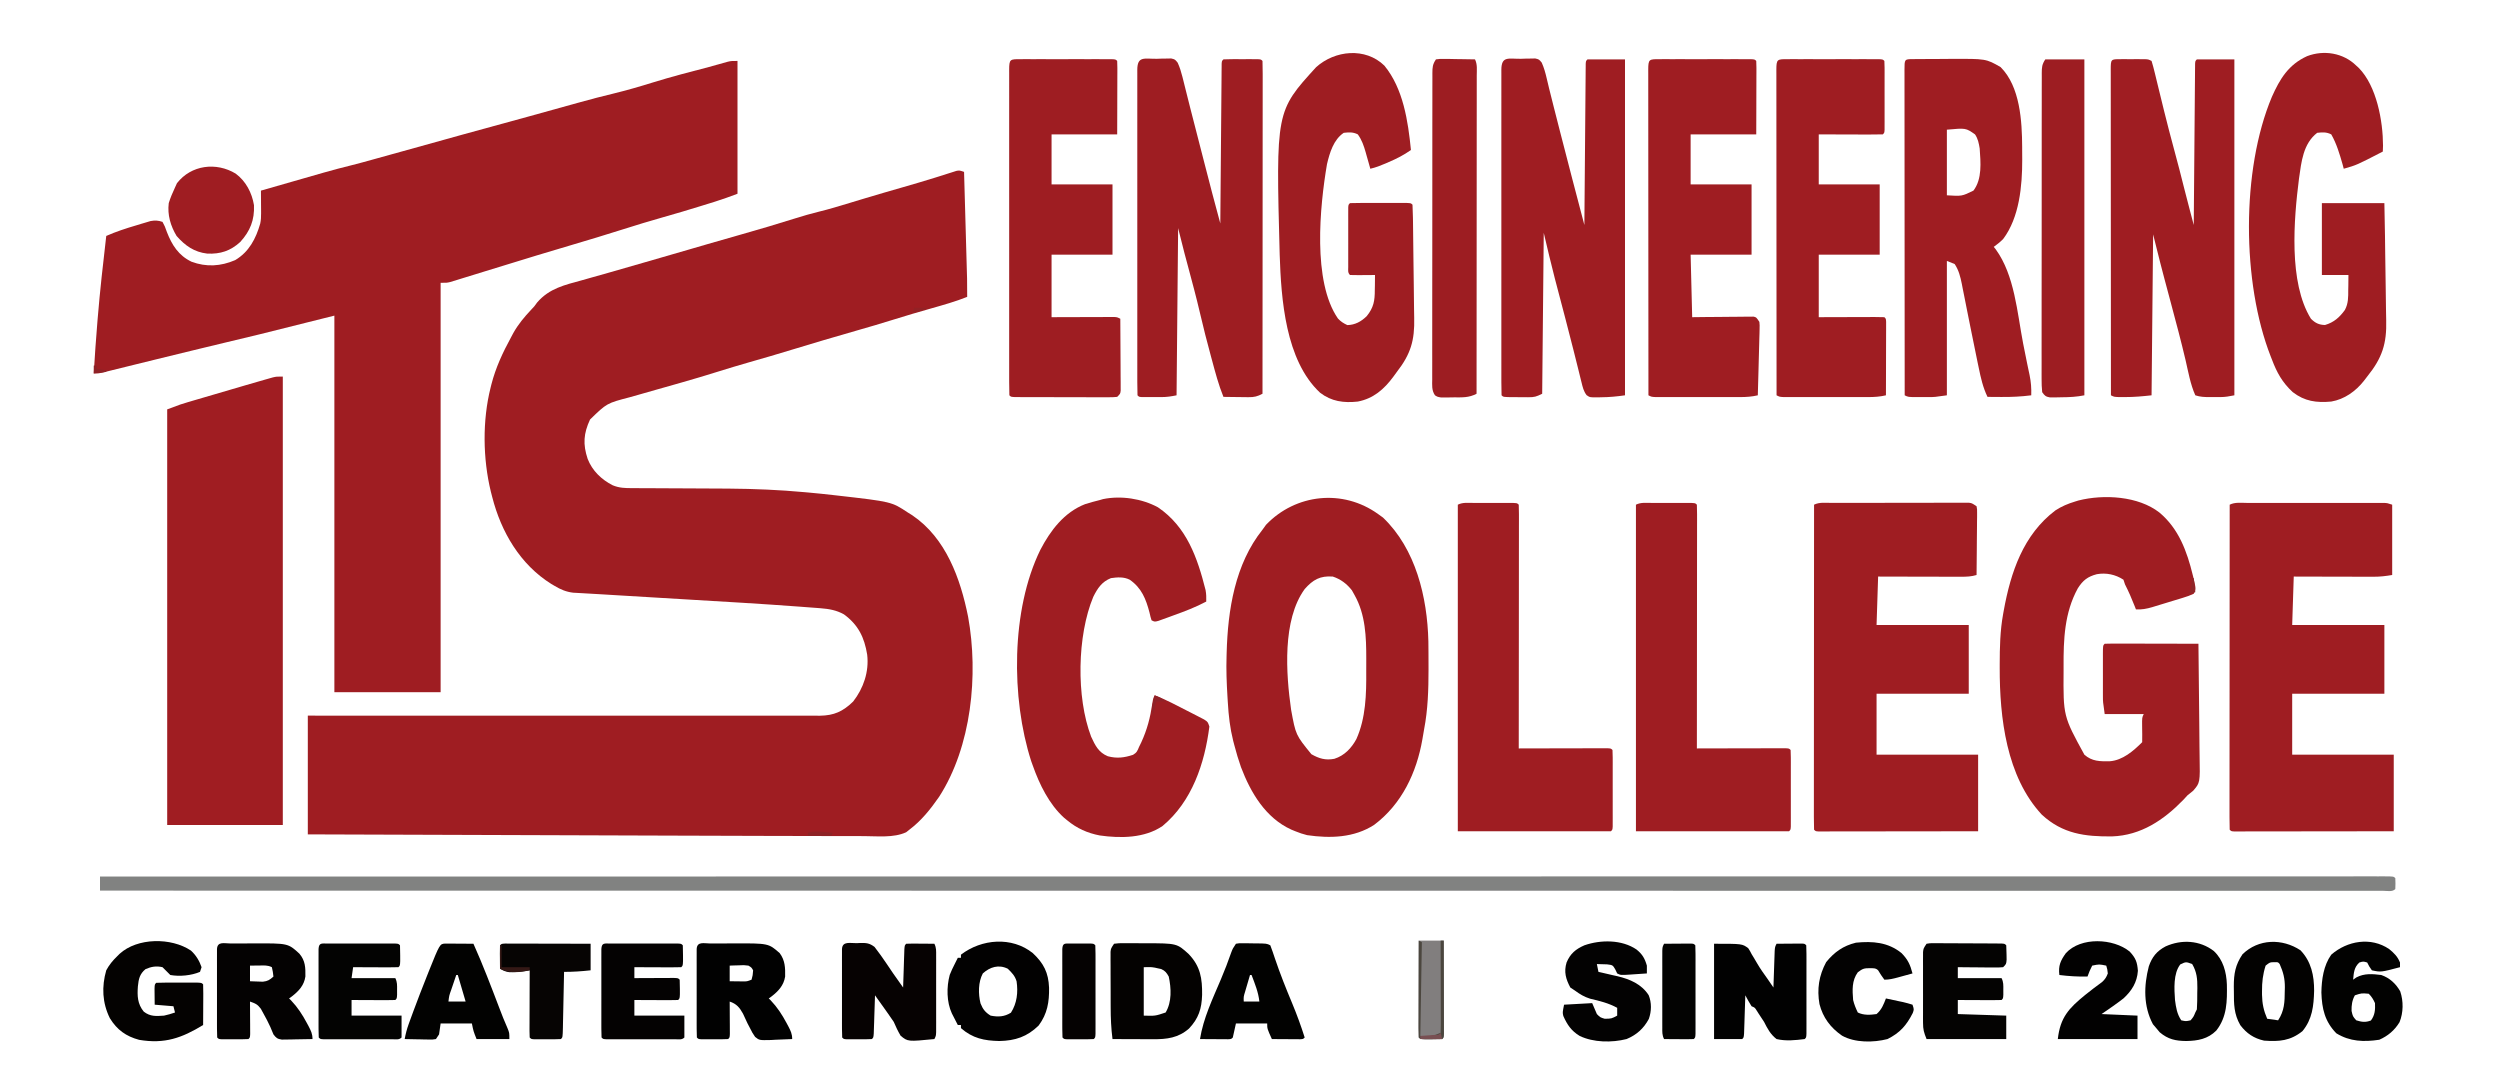 <?xml version="1.0" encoding="UTF-8"?>
<svg version="1.1" xmlns="http://www.w3.org/2000/svg" width="1600" height="686">
<path d="M0 0 C0.262 9.249 0.523 18.499 0.782 27.748 C0.903 32.044 1.024 36.339 1.146 40.635 C1.263 44.784 1.38 48.934 1.496 53.084 C1.54 54.663 1.585 56.241 1.63 57.82 C1.693 60.041 1.755 62.262 1.816 64.482 C1.852 65.744 1.887 67.005 1.924 68.305 C2.004 72.205 2.013 76.099 2 80 C-5.503 83.005 -13.235 85.165 -21 87.375 C-28.987 89.655 -36.958 91.962 -44.879 94.465 C-52.736 96.946 -60.641 99.24 -68.562 101.507 C-82.626 105.536 -96.652 109.676 -110.645 113.948 C-119.535 116.661 -128.44 119.298 -137.387 121.814 C-144.292 123.768 -151.146 125.874 -158 128 C-165.583 130.352 -173.171 132.657 -180.812 134.812 C-183.422 135.556 -186.031 136.301 -188.641 137.045 C-191.22 137.778 -193.801 138.507 -196.383 139.232 C-200.525 140.398 -204.661 141.583 -208.795 142.777 C-210.456 143.254 -212.12 143.725 -213.785 144.19 C-228.666 148.059 -228.666 148.059 -239.375 158.5 C-243.549 167.489 -244 174.334 -240.902 183.684 C-237.954 191.251 -232.066 196.937 -224.894 200.576 C-220.709 202.32 -216.891 202.427 -212.404 202.401 C-211.572 202.408 -210.739 202.415 -209.882 202.422 C-207.137 202.442 -204.393 202.441 -201.648 202.441 C-199.71 202.453 -197.772 202.467 -195.833 202.481 C-190.719 202.518 -185.604 202.538 -180.489 202.553 C-171.417 202.581 -162.345 202.626 -153.273 202.691 C-152.297 202.698 -151.32 202.705 -150.314 202.713 C-134.138 202.843 -118.115 203.508 -102 205 C-101.106 205.08 -100.211 205.16 -99.289 205.243 C-93.998 205.722 -88.716 206.27 -83.438 206.875 C-82.686 206.96 -81.935 207.045 -81.162 207.132 C-46.408 211.097 -46.408 211.097 -36 218 C-35.064 218.58 -34.128 219.16 -33.164 219.758 C-11.616 234.326 -2.315 260.243 2.593 284.757 C9.321 321.861 4.774 367.799 -16 400 C-21.48 407.869 -27.279 415.184 -35 421 C-35.684 421.544 -36.369 422.088 -37.074 422.648 C-45.066 426.34 -55.546 425.138 -64.178 425.105 C-65.45 425.105 -66.723 425.104 -68.034 425.103 C-71.509 425.101 -74.985 425.092 -78.461 425.082 C-82.191 425.072 -85.92 425.068 -89.65 425.064 C-98.323 425.051 -106.995 425.029 -115.668 425.006 C-119.419 424.996 -123.17 424.988 -126.92 424.979 C-145.743 424.934 -164.565 424.873 -183.387 424.806 C-191.62 424.778 -199.853 424.75 -208.087 424.722 C-222.752 424.673 -237.417 424.623 -252.083 424.573 C-266.273 424.524 -280.462 424.475 -294.652 424.427 C-295.537 424.424 -296.421 424.421 -297.332 424.418 C-301.772 424.403 -306.212 424.388 -310.652 424.373 C-347.102 424.25 -383.551 424.126 -420 424 C-420 398.92 -420 373.84 -420 348 C-409.819 348.012 -399.637 348.023 -389.147 348.035 C-356.559 348.067 -323.972 348.059 -291.384 348.026 C-286.321 348.021 -281.258 348.017 -276.195 348.012 C-275.187 348.011 -274.179 348.01 -273.141 348.01 C-256.827 347.996 -240.513 348.01 -224.198 348.035 C-207.455 348.06 -190.712 348.055 -173.968 348.022 C-163.639 348.002 -153.31 348.006 -142.981 348.04 C-135.895 348.061 -128.809 348.053 -121.723 348.022 C-117.636 348.005 -113.551 348 -109.464 348.031 C-105.717 348.059 -101.972 348.049 -98.225 348.011 C-96.239 348 -94.252 348.029 -92.266 348.059 C-83.17 347.912 -77.546 345.355 -71 339 C-64.35 330.511 -60.722 319.811 -62 309 C-63.787 297.907 -67.73 289.879 -76.875 283.191 C-81.652 280.513 -86.421 279.696 -91.826 279.276 C-92.499 279.222 -93.172 279.168 -93.866 279.113 C-96.14 278.934 -98.416 278.767 -100.691 278.602 C-102.355 278.475 -104.018 278.349 -105.681 278.223 C-129.784 276.422 -153.918 275.045 -178.045 273.607 C-185.868 273.14 -193.692 272.669 -201.515 272.197 C-208.709 271.764 -215.904 271.333 -223.099 270.903 C-226.224 270.716 -229.35 270.525 -232.475 270.334 C-235.892 270.125 -239.309 269.927 -242.727 269.743 C-244.077 269.665 -245.426 269.588 -246.776 269.51 C-247.883 269.451 -248.991 269.391 -250.132 269.33 C-254.622 268.813 -258.153 267.303 -262 265 C-262.723 264.577 -263.446 264.154 -264.191 263.719 C-284.117 251.244 -296.288 230.43 -302 208 C-302.286 206.885 -302.572 205.77 -302.867 204.621 C-307.998 183.537 -308.313 159.104 -303 138 C-302.834 137.329 -302.667 136.658 -302.496 135.967 C-299.739 125.276 -295.267 115.668 -290 106 C-289.495 105.051 -288.989 104.103 -288.469 103.125 C-285.334 97.552 -281.529 92.974 -277.148 88.324 C-274.973 86.058 -274.973 86.058 -273.227 83.582 C-265.384 74.487 -255.561 72.391 -244.375 69.312 C-242.542 68.794 -240.709 68.274 -238.877 67.753 C-235.107 66.681 -231.334 65.618 -227.559 64.562 C-219.937 62.427 -212.339 60.212 -204.74 58 C-200.818 56.86 -196.893 55.727 -192.969 54.594 C-187.217 52.932 -181.467 51.266 -175.719 49.594 C-174.731 49.306 -174.731 49.306 -173.723 49.013 C-170.504 48.077 -167.286 47.141 -164.067 46.205 C-156.787 44.09 -149.499 42.003 -142.206 39.935 C-130.712 36.676 -119.267 33.296 -107.874 29.701 C-102.98 28.168 -98.096 26.743 -93.113 25.527 C-86.394 23.888 -79.801 21.893 -73.188 19.875 C-70.535 19.071 -67.881 18.269 -65.227 17.469 C-64.212 17.163 -64.212 17.163 -63.177 16.85 C-55.174 14.441 -47.145 12.125 -39.114 9.814 C-32.404 7.884 -25.707 5.927 -19.043 3.844 C-17.441 3.344 -17.441 3.344 -15.806 2.834 C-13.823 2.212 -11.842 1.582 -9.864 0.943 C-8.562 0.534 -8.562 0.534 -7.234 0.117 C-6.109 -0.245 -6.109 -0.245 -4.96 -0.614 C-3 -1 -3 -1 0 0 Z " fill="#9F1D22" transform="translate(617,110)"/>
<path d="M0 0 C0 28.05 0 56.1 0 85 C-4.817 86.807 -9.496 88.53 -14.387 90.051 C-15.561 90.416 -16.735 90.782 -17.945 91.158 C-19.18 91.539 -20.415 91.92 -21.688 92.312 C-22.331 92.512 -22.974 92.711 -23.637 92.916 C-31.503 95.351 -39.383 97.718 -47.312 99.938 C-56.139 102.408 -64.883 105.122 -73.625 107.875 C-84.722 111.369 -95.838 114.781 -107.004 118.048 C-121.087 122.174 -135.113 126.491 -149.137 130.813 C-153.147 132.048 -157.158 133.279 -161.169 134.51 C-163.216 135.139 -165.262 135.77 -167.308 136.403 C-170.322 137.335 -173.339 138.26 -176.355 139.184 C-177.269 139.468 -178.182 139.752 -179.123 140.045 C-179.97 140.303 -180.816 140.56 -181.688 140.826 C-182.797 141.167 -182.797 141.167 -183.927 141.516 C-186 142 -186 142 -190 142 C-190 228.46 -190 314.92 -190 404 C-212.44 404 -234.88 404 -258 404 C-258 324.47 -258 244.94 -258 163 C-273.84 166.96 -289.68 170.92 -306 175 C-313.316 176.769 -320.631 178.536 -327.955 180.274 C-333.375 181.566 -338.791 182.879 -344.206 184.192 C-345.561 184.52 -346.916 184.849 -348.271 185.177 C-356.481 187.164 -364.688 189.167 -372.891 191.189 C-377.028 192.209 -381.167 193.226 -385.305 194.244 C-387.346 194.747 -389.387 195.251 -391.427 195.756 C-394.292 196.465 -397.158 197.171 -400.023 197.875 C-400.888 198.09 -401.752 198.305 -402.642 198.527 C-403.437 198.722 -404.233 198.917 -405.052 199.117 C-405.745 199.288 -406.439 199.46 -407.153 199.636 C-409 200 -409 200 -412 200 C-411.352 189.072 -410.591 178.159 -409.688 167.25 C-409.625 166.496 -409.563 165.741 -409.499 164.964 C-408.032 147.269 -406.062 129.634 -404 112 C-397.739 109.241 -391.439 107.183 -384.875 105.25 C-383.804 104.921 -382.733 104.593 -381.629 104.254 C-380.076 103.796 -380.076 103.796 -378.492 103.328 C-377.557 103.049 -376.623 102.769 -375.66 102.481 C-372.716 101.949 -370.831 102.044 -368 103 C-366.48 105.844 -366.48 105.844 -365.188 109.5 C-361.968 117.81 -357.741 124.518 -349.438 128.5 C-339.985 132.038 -330.707 131.456 -321.492 127.48 C-312.604 122.201 -308.232 113.742 -305.465 104.145 C-304.967 101.846 -304.886 99.803 -304.902 97.453 C-304.906 96.609 -304.909 95.764 -304.912 94.895 C-304.92 94.022 -304.929 93.149 -304.938 92.25 C-304.942 91.362 -304.947 90.474 -304.951 89.559 C-304.963 87.372 -304.979 85.186 -305 83 C-298.242 81.058 -291.483 79.12 -284.724 77.183 C-282.429 76.526 -280.135 75.867 -277.84 75.208 C-274.524 74.255 -271.208 73.305 -267.891 72.355 C-266.881 72.065 -265.871 71.774 -264.83 71.474 C-258.874 69.772 -252.898 68.205 -246.884 66.722 C-242.506 65.626 -238.16 64.425 -233.812 63.215 C-232.421 62.829 -232.421 62.829 -231.001 62.436 C-228 61.605 -225 60.771 -222 59.938 C-219.886 59.352 -217.773 58.766 -215.659 58.18 C-206.257 55.574 -196.856 52.961 -187.457 50.344 C-184.576 49.542 -181.694 48.739 -178.812 47.938 C-178.108 47.741 -177.404 47.545 -176.678 47.343 C-162.005 43.26 -147.31 39.259 -132.614 35.263 C-121.84 32.332 -111.083 29.347 -100.342 26.3 C-93.552 24.391 -86.726 22.672 -79.875 21 C-71.177 18.875 -62.636 16.426 -54.092 13.755 C-42.275 10.094 -30.302 7.009 -18.334 3.885 C-14.306 2.816 -10.299 1.682 -6.296 0.524 C-4 0 -4 0 0 0 Z " fill="#9F1D22" transform="translate(472,39)"/>
<path d="M0 0 C0 94.71 0 189.42 0 287 C-24.42 287 -48.84 287 -74 287 C-74 199.22 -74 111.44 -74 21 C-64.999 17.625 -64.999 17.625 -60.585 16.33 C-59.107 15.894 -59.107 15.894 -57.6 15.45 C-56.56 15.147 -55.52 14.844 -54.449 14.531 C-52.807 14.049 -52.807 14.049 -51.132 13.557 C-48.826 12.88 -46.519 12.204 -44.211 11.53 C-40.708 10.506 -37.207 9.478 -33.705 8.449 C-31.453 7.789 -29.201 7.129 -26.949 6.469 C-25.916 6.166 -24.882 5.862 -23.817 5.55 C-20.88 4.692 -17.941 3.844 -15 3 C-13.491 2.563 -13.491 2.563 -11.952 2.117 C-10.979 1.842 -10.006 1.567 -9.003 1.283 C-8.136 1.036 -7.27 0.789 -6.377 0.534 C-4 0 -4 0 0 0 Z " fill="#A01D22" transform="translate(181,241)"/>
<path d="M0 0 C12.365 10.322 17.655 24.802 21.375 40.062 C21.555 40.789 21.735 41.515 21.92 42.264 C23.478 49.055 23.478 49.055 22 52 C19.647 53.087 17.545 53.859 15.078 54.578 C14.381 54.794 13.684 55.011 12.966 55.234 C11.489 55.688 10.009 56.135 8.527 56.574 C6.267 57.245 4.016 57.94 1.766 58.641 C0.329 59.08 -1.109 59.517 -2.547 59.953 C-3.553 60.262 -3.553 60.262 -4.58 60.578 C-8.147 61.627 -11.28 62.234 -15 62 C-15.254 61.348 -15.508 60.695 -15.77 60.023 C-17.658 55.229 -19.649 50.59 -22 46 C-22.33 45.01 -22.66 44.02 -23 43 C-28.118 39.654 -34.049 38.431 -40.023 39.48 C-45.949 41.038 -48.946 43.439 -52.188 48.5 C-60.796 64.203 -61.391 81.226 -61.312 98.688 C-61.31 99.945 -61.31 99.945 -61.307 101.227 C-61.517 130.295 -61.517 130.295 -48 155 C-43.071 159.332 -38.088 159.304 -31.734 159.203 C-23.516 158.593 -16.663 152.663 -11 147 C-10.94 143.6 -10.98 140.214 -11.039 136.814 C-11.1 131.2 -11.1 131.2 -10 129 C-18.25 129 -26.5 129 -35 129 C-36.125 121.123 -36.125 121.123 -36.129 117.825 C-36.133 117.088 -36.136 116.351 -36.139 115.591 C-36.136 114.436 -36.136 114.436 -36.133 113.258 C-36.134 112.449 -36.135 111.64 -36.136 110.806 C-36.136 109.11 -36.135 107.415 -36.13 105.719 C-36.125 103.112 -36.13 100.505 -36.137 97.898 C-36.136 96.247 -36.135 94.596 -36.133 92.945 C-36.135 92.163 -36.137 91.381 -36.139 90.575 C-36.115 85.115 -36.115 85.115 -35 84 C-33.128 83.906 -31.253 83.883 -29.379 83.886 C-27.577 83.887 -27.577 83.887 -25.739 83.887 C-24.431 83.892 -23.124 83.897 -21.777 83.902 C-20.434 83.904 -19.09 83.906 -17.746 83.907 C-14.203 83.91 -10.66 83.92 -7.118 83.931 C-3.505 83.942 0.108 83.946 3.721 83.951 C10.814 83.962 17.907 83.979 25 84 C25.162 95.466 25.287 106.931 25.363 118.398 C25.399 123.723 25.449 129.047 25.528 134.372 C25.604 139.513 25.646 144.654 25.664 149.797 C25.677 151.755 25.702 153.714 25.74 155.672 C26.061 172.952 26.061 172.952 21.622 178.086 C20.446 179.096 19.241 180.072 18 181 C17.131 181.947 16.262 182.895 15.367 183.871 C2.832 196.78 -11.736 206.653 -30.27 207.301 C-47.595 207.485 -61.95 205.662 -75.25 193.375 C-97.969 168.912 -102.234 131.25 -102.188 99.375 C-102.187 98.619 -102.186 97.862 -102.186 97.083 C-102.162 86.258 -101.946 75.678 -100 65 C-99.866 64.248 -99.732 63.496 -99.593 62.721 C-95.136 38.252 -87.149 14.232 -66.535 -1.348 C-62.549 -3.946 -58.545 -5.631 -54 -7 C-53.279 -7.224 -52.559 -7.449 -51.816 -7.68 C-35.505 -11.807 -13.473 -10.516 0 0 Z " fill="#9F1D22" transform="translate(1382,328)"/>
<path d="M0 0 C1.031 0.743 2.062 1.485 3.125 2.25 C24.113 22.325 31.469 53.203 32.161 81.436 C32.181 82.982 32.194 84.528 32.203 86.074 C32.21 86.913 32.217 87.751 32.224 88.615 C32.241 91.306 32.248 93.996 32.25 96.688 C32.251 97.605 32.253 98.523 32.254 99.469 C32.25 112.434 31.869 125.091 29.41 137.861 C29.014 139.929 28.672 141.999 28.344 144.078 C24.641 165.501 15.133 185.645 -2.535 198.902 C-15.343 207.204 -30.672 207.655 -45.449 205.496 C-48.084 204.838 -50.493 204.04 -53 203 C-53.856 202.648 -54.712 202.296 -55.594 201.934 C-72.067 194.416 -81.559 178.33 -87.786 161.93 C-89.396 157.345 -90.786 152.705 -92 148 C-92.376 146.576 -92.376 146.576 -92.76 145.124 C-94.797 136.964 -95.705 129.01 -96.188 120.625 C-96.267 119.346 -96.347 118.066 -96.429 116.748 C-96.94 108.145 -97.301 99.618 -97 91 C-96.981 90.256 -96.961 89.511 -96.941 88.744 C-96.198 61.332 -91.594 32.025 -74 10 C-73.257 8.969 -72.515 7.938 -71.75 6.875 C-52.746 -12.993 -22.528 -16.225 0 0 Z M-47 48 C-61.419 67.84 -58.965 102.214 -55.688 125.27 C-52.735 141.367 -52.735 141.367 -42.707 153.691 C-37.764 156.504 -33.668 157.712 -28.031 156.641 C-21.535 154.592 -17.082 149.83 -13.906 143.988 C-7.844 130.462 -7.506 115.211 -7.609 100.652 C-7.625 97.936 -7.609 95.222 -7.59 92.506 C-7.573 78.727 -8.083 64.304 -15 52 C-15.598 50.928 -16.196 49.855 -16.812 48.75 C-20.14 44.567 -23.92 41.693 -29 40 C-37.11 39.388 -41.696 41.998 -47 48 Z " fill="#9F1D22" transform="translate(882,329)"/>
<path d="M0 0 C0.961 -0.002 1.922 -0.004 2.912 -0.005 C6.101 -0.01 9.29 -0.007 12.479 -0.003 C14.688 -0.004 16.898 -0.005 19.107 -0.006 C23.744 -0.008 28.38 -0.006 33.016 -0.001 C38.966 0.005 44.916 0.001 50.866 -0.005 C55.431 -0.008 59.995 -0.007 64.56 -0.004 C66.754 -0.004 68.948 -0.005 71.142 -0.007 C74.207 -0.009 77.271 -0.006 80.336 0 C81.248 -0.002 82.16 -0.004 83.099 -0.006 C83.933 -0.003 84.767 -0 85.627 0.002 C86.714 0.003 86.714 0.003 87.823 0.004 C89.733 0.129 89.733 0.129 92.733 1.129 C92.733 15.979 92.733 30.829 92.733 46.129 C88.468 46.84 85.048 47.252 80.819 47.243 C79.678 47.243 78.538 47.243 77.362 47.243 C76.146 47.238 74.931 47.232 73.678 47.227 C72.421 47.226 71.165 47.224 69.87 47.223 C66.546 47.218 63.222 47.209 59.898 47.198 C56.499 47.188 53.1 47.183 49.701 47.178 C43.045 47.168 36.389 47.148 29.733 47.129 C29.403 57.359 29.073 67.589 28.733 78.129 C48.203 78.129 67.673 78.129 87.733 78.129 C87.733 92.649 87.733 107.169 87.733 122.129 C68.263 122.129 48.793 122.129 28.733 122.129 C28.733 134.999 28.733 147.869 28.733 161.129 C50.183 161.129 71.633 161.129 93.733 161.129 C93.733 177.299 93.733 193.469 93.733 210.129 C67.818 210.17 67.818 210.17 56.813 210.178 C49.289 210.184 41.765 210.191 34.242 210.205 C28.179 210.216 22.117 210.222 16.054 210.224 C13.736 210.226 11.417 210.23 9.099 210.235 C5.864 210.242 2.628 210.243 -0.607 210.243 C-2.06 210.248 -2.06 210.248 -3.543 210.254 C-4.419 210.252 -5.296 210.251 -6.199 210.25 C-6.965 210.251 -7.731 210.251 -8.52 210.252 C-10.267 210.129 -10.267 210.129 -11.267 209.129 C-11.365 206.449 -11.397 203.794 -11.388 201.113 C-11.388 200.262 -11.389 199.412 -11.39 198.536 C-11.392 195.665 -11.386 192.793 -11.381 189.922 C-11.381 187.873 -11.381 185.823 -11.381 183.774 C-11.382 178.192 -11.376 172.609 -11.369 167.027 C-11.362 161.2 -11.362 155.373 -11.361 149.546 C-11.358 138.503 -11.349 127.46 -11.339 116.418 C-11.328 103.85 -11.323 91.282 -11.318 78.713 C-11.307 52.852 -11.29 26.991 -11.267 1.129 C-7.808 -0.6 -3.807 -0.008 0 0 Z " fill="#9F1D22" transform="translate(1438.267,321.871)"/>
<path d="M0 0 C0.961 -0.003 1.922 -0.007 2.912 -0.01 C6.101 -0.02 9.29 -0.022 12.479 -0.023 C14.688 -0.026 16.898 -0.029 19.107 -0.033 C23.744 -0.039 28.38 -0.041 33.016 -0.04 C38.966 -0.04 44.916 -0.054 50.866 -0.071 C55.431 -0.082 59.995 -0.084 64.56 -0.083 C66.754 -0.085 68.948 -0.089 71.142 -0.097 C74.207 -0.107 77.271 -0.104 80.336 -0.098 C81.248 -0.103 82.16 -0.109 83.099 -0.115 C83.933 -0.11 84.767 -0.106 85.627 -0.102 C86.714 -0.103 86.714 -0.103 87.823 -0.104 C89.733 0.145 89.733 0.145 92.733 2.145 C93.093 4.056 93.093 4.056 93.073 6.411 C93.073 7.292 93.073 8.173 93.073 9.08 C93.057 10.032 93.042 10.985 93.026 11.966 C93.021 12.939 93.017 13.913 93.013 14.916 C92.996 18.035 92.958 21.152 92.92 24.27 C92.905 26.381 92.891 28.492 92.879 30.602 C92.846 35.784 92.796 40.964 92.733 46.145 C89.386 47.155 86.35 47.266 82.863 47.259 C81.682 47.259 80.501 47.259 79.284 47.259 C78.014 47.253 76.744 47.248 75.436 47.243 C74.132 47.242 72.828 47.24 71.485 47.239 C68.026 47.235 64.567 47.225 61.108 47.214 C57.575 47.204 54.043 47.199 50.51 47.194 C43.584 47.184 36.658 47.164 29.733 47.145 C29.403 57.375 29.073 67.605 28.733 78.145 C48.203 78.145 67.673 78.145 87.733 78.145 C87.733 92.665 87.733 107.185 87.733 122.145 C68.263 122.145 48.793 122.145 28.733 122.145 C28.733 135.015 28.733 147.885 28.733 161.145 C50.183 161.145 71.633 161.145 93.733 161.145 C93.733 177.315 93.733 193.485 93.733 210.145 C67.818 210.185 67.818 210.185 56.813 210.194 C49.289 210.2 41.765 210.207 34.242 210.221 C28.179 210.232 22.117 210.238 16.054 210.24 C13.736 210.242 11.417 210.246 9.099 210.251 C5.864 210.258 2.628 210.259 -0.607 210.259 C-2.06 210.264 -2.06 210.264 -3.543 210.27 C-4.419 210.268 -5.296 210.267 -6.199 210.266 C-6.965 210.266 -7.731 210.267 -8.52 210.268 C-10.267 210.145 -10.267 210.145 -11.267 209.145 C-11.365 206.465 -11.397 203.81 -11.388 201.129 C-11.388 200.278 -11.389 199.428 -11.39 198.552 C-11.392 195.681 -11.386 192.809 -11.381 189.938 C-11.381 187.889 -11.381 185.839 -11.381 183.79 C-11.382 178.207 -11.376 172.625 -11.369 167.043 C-11.362 161.216 -11.362 155.389 -11.361 149.562 C-11.358 138.519 -11.349 127.476 -11.339 116.434 C-11.328 103.866 -11.323 91.297 -11.318 78.729 C-11.307 52.868 -11.29 27.007 -11.267 1.145 C-7.808 -0.584 -3.808 -0.002 0 0 Z " fill="#9F1D22" transform="translate(1172.267,321.855)"/>
<path d="M0 0 C18.486 12.538 25.289 32.352 30.506 53.007 C30.958 55.497 31.004 57.814 30.93 60.34 C24.184 63.927 17.24 66.576 10.055 69.152 C8.345 69.782 8.345 69.782 6.602 70.424 C5.516 70.815 4.431 71.206 3.312 71.609 C2.327 71.966 1.341 72.323 0.325 72.691 C-2.07 73.34 -2.07 73.34 -4.07 72.34 C-4.746 70.188 -4.746 70.188 -5.383 67.402 C-7.648 58.694 -10.512 51.547 -18.07 46.34 C-21.861 44.445 -25.951 44.748 -30.07 45.34 C-35.897 47.65 -38.665 51.871 -41.383 57.34 C-51.676 82.038 -52.39 121.555 -42.75 146.797 C-40.168 152.387 -38.006 156.896 -32.07 159.34 C-26.249 160.883 -21.584 160.29 -15.918 158.422 C-13.527 157.022 -13.114 155.893 -12.07 153.34 C-11.608 152.398 -11.145 151.455 -10.668 150.484 C-6.907 142.321 -4.918 134.646 -3.613 125.762 C-3.07 122.34 -3.07 122.34 -2.07 120.34 C5.184 123.088 12.027 126.82 18.93 130.34 C19.588 130.673 20.247 131.006 20.925 131.349 C22.745 132.272 24.556 133.212 26.367 134.152 C27.418 134.695 28.468 135.238 29.551 135.797 C31.93 137.34 31.93 137.34 32.93 140.34 C29.925 163.966 21.821 188.297 2.961 203.977 C-8.527 211.816 -23.889 211.929 -37.246 210.031 C-45.16 208.5 -51.887 205.477 -58.07 200.34 C-58.733 199.8 -59.395 199.26 -60.078 198.703 C-69.624 190.075 -75.851 177.304 -80.07 165.34 C-80.416 164.381 -80.761 163.422 -81.117 162.434 C-94.05 122.242 -94.052 65.577 -75.254 27.255 C-68.812 14.866 -59.996 3.207 -46.621 -2.004 C-43.453 -2.997 -40.296 -3.877 -37.07 -4.66 C-36.426 -4.851 -35.781 -5.042 -35.117 -5.238 C-23.582 -7.616 -10.261 -5.548 0 0 Z " fill="#9F1D22" transform="translate(741.07,324.66)"/>
<path d="M0 0 C1.601 -0.056 1.601 -0.056 3.234 -0.113 C4.77 -0.131 4.77 -0.131 6.336 -0.148 C7.748 -0.178 7.748 -0.178 9.189 -0.208 C11.625 0.375 11.625 0.375 13.345 2.517 C14.699 5.541 15.596 8.405 16.395 11.621 C16.631 12.556 16.631 12.556 16.872 13.51 C17.218 14.881 17.56 16.254 17.898 17.627 C18.647 20.662 19.414 23.692 20.18 26.723 C20.607 28.416 21.033 30.109 21.459 31.802 C24.267 42.966 27.166 54.107 30.059 65.25 C30.987 68.826 31.913 72.402 32.839 75.978 C33.421 78.225 34.004 80.472 34.586 82.719 C34.848 83.732 35.11 84.746 35.381 85.79 C37.078 92.332 38.832 98.858 40.625 105.375 C40.635 104.074 40.646 102.774 40.656 101.433 C40.754 89.205 40.857 76.976 40.964 64.747 C41.02 58.459 41.073 52.172 41.122 45.884 C41.17 39.822 41.222 33.759 41.278 27.697 C41.298 25.378 41.317 23.06 41.334 20.741 C41.358 17.506 41.388 14.271 41.42 11.035 C41.425 10.067 41.431 9.098 41.437 8.099 C41.452 6.785 41.452 6.785 41.467 5.443 C41.473 4.677 41.48 3.911 41.486 3.122 C41.625 1.375 41.625 1.375 42.625 0.375 C44.394 0.276 46.166 0.244 47.938 0.242 C49.013 0.241 50.088 0.24 51.195 0.238 C52.327 0.242 53.459 0.246 54.625 0.25 C55.757 0.246 56.889 0.242 58.055 0.238 C59.13 0.24 60.205 0.241 61.312 0.242 C62.306 0.243 63.3 0.244 64.324 0.246 C66.625 0.375 66.625 0.375 67.625 1.375 C67.723 4.119 67.755 6.837 67.745 9.582 C67.746 10.452 67.747 11.323 67.748 12.22 C67.75 15.16 67.744 18.101 67.739 21.041 C67.738 23.14 67.738 25.239 67.739 27.337 C67.739 33.054 67.733 38.771 67.726 44.487 C67.72 50.454 67.72 56.422 67.718 62.389 C67.715 73.697 67.707 85.005 67.697 96.314 C67.686 109.184 67.68 122.054 67.675 134.925 C67.665 161.408 67.647 187.892 67.625 214.375 C64.407 216.089 62.309 216.615 58.641 216.57 C57.706 216.564 56.771 216.557 55.809 216.551 C54.841 216.534 53.872 216.517 52.875 216.5 C51.891 216.491 50.908 216.482 49.895 216.473 C47.471 216.449 45.048 216.416 42.625 216.375 C39.498 208.676 37.41 200.697 35.25 192.688 C35.049 191.949 34.849 191.21 34.642 190.449 C32.131 181.193 29.73 171.926 27.583 162.578 C25.236 152.475 22.513 142.468 19.834 132.449 C19.645 131.743 19.456 131.036 19.262 130.308 C18.747 128.38 18.23 126.452 17.712 124.525 C16.305 119.153 14.972 113.762 13.625 108.375 C13.295 143.685 12.965 178.995 12.625 215.375 C9.1 216.08 6.494 216.503 3.016 216.508 C2.179 216.509 1.342 216.51 0.48 216.512 C-0.379 216.508 -1.239 216.504 -2.125 216.5 C-3 216.504 -3.876 216.508 -4.777 216.512 C-5.609 216.51 -6.44 216.509 -7.297 216.508 C-8.056 216.507 -8.815 216.506 -9.597 216.504 C-11.375 216.375 -11.375 216.375 -12.375 215.375 C-12.475 212.621 -12.509 209.892 -12.502 207.137 C-12.504 206.263 -12.505 205.389 -12.507 204.489 C-12.511 201.537 -12.508 198.585 -12.504 195.633 C-12.506 193.526 -12.508 191.419 -12.51 189.312 C-12.514 183.573 -12.512 177.833 -12.509 172.094 C-12.507 166.102 -12.509 160.11 -12.511 154.118 C-12.513 144.053 -12.51 133.988 -12.505 123.924 C-12.5 112.269 -12.502 100.615 -12.507 88.961 C-12.512 78.974 -12.512 68.988 -12.51 59.001 C-12.508 53.028 -12.508 47.055 -12.511 41.082 C-12.514 35.468 -12.512 29.854 -12.506 24.24 C-12.505 22.173 -12.505 20.106 -12.508 18.039 C-12.51 15.23 -12.507 12.422 -12.502 9.613 C-12.504 8.784 -12.506 7.955 -12.509 7.1 C-12.477 -1.987 -7.95 0.105 0 0 Z " fill="#9E1D22" transform="translate(740.375,37.625)"/>
<path d="M0 0 C1.601 -0.056 1.601 -0.056 3.234 -0.113 C4.77 -0.131 4.77 -0.131 6.336 -0.148 C7.748 -0.178 7.748 -0.178 9.189 -0.208 C11.625 0.375 11.625 0.375 13.339 2.466 C14.799 5.768 15.676 8.927 16.496 12.445 C16.839 13.883 17.183 15.321 17.527 16.759 C17.705 17.513 17.883 18.268 18.067 19.046 C19.013 22.997 20.026 26.931 21.035 30.867 C21.473 32.583 21.912 34.299 22.35 36.016 C22.683 37.318 22.683 37.318 23.022 38.646 C23.664 41.157 24.304 43.668 24.943 46.18 C30.073 66.27 35.361 86.319 40.625 106.375 C40.635 105.062 40.646 103.749 40.656 102.396 C40.754 90.049 40.857 77.702 40.964 65.356 C41.02 59.008 41.073 52.66 41.122 46.311 C41.17 40.19 41.222 34.07 41.278 27.949 C41.298 25.608 41.317 23.267 41.334 20.926 C41.358 17.66 41.388 14.394 41.42 11.127 C41.425 10.149 41.431 9.171 41.437 8.163 C41.452 6.836 41.452 6.836 41.467 5.481 C41.473 4.708 41.48 3.935 41.486 3.138 C41.625 1.375 41.625 1.375 42.625 0.375 C50.545 0.375 58.465 0.375 66.625 0.375 C66.625 71.325 66.625 142.275 66.625 215.375 C61.365 216.126 56.624 216.586 51.375 216.625 C50.669 216.646 49.962 216.666 49.234 216.688 C44.127 216.726 44.127 216.726 42.018 215.25 C40.085 212.648 39.56 210.19 38.785 207.043 C38.622 206.395 38.459 205.748 38.292 205.081 C37.747 202.91 37.218 200.736 36.688 198.562 C36.102 196.214 35.513 193.867 34.924 191.52 C34.503 189.84 34.082 188.159 33.663 186.477 C32.002 179.826 30.284 173.19 28.543 166.559 C28.28 165.558 28.018 164.557 27.747 163.526 C26.705 159.558 25.663 155.591 24.617 151.625 C23.883 148.836 23.152 146.047 22.422 143.258 C22.11 142.078 22.11 142.078 21.791 140.874 C19.23 131.078 16.972 121.232 14.625 111.375 C14.295 145.365 13.965 179.355 13.625 214.375 C9.85 216.262 8.65 216.625 4.676 216.605 C3.746 216.604 2.816 216.602 1.857 216.6 C0.894 216.587 -0.07 216.575 -1.062 216.562 C-2.038 216.562 -3.013 216.561 -4.018 216.561 C-11.235 216.515 -11.235 216.515 -12.375 215.375 C-12.475 212.621 -12.509 209.892 -12.502 207.137 C-12.504 206.263 -12.505 205.389 -12.507 204.489 C-12.511 201.537 -12.508 198.585 -12.504 195.633 C-12.506 193.526 -12.508 191.419 -12.51 189.312 C-12.514 183.573 -12.512 177.833 -12.509 172.094 C-12.507 166.102 -12.509 160.11 -12.511 154.118 C-12.513 144.053 -12.51 133.988 -12.505 123.924 C-12.5 112.269 -12.502 100.615 -12.507 88.961 C-12.512 78.974 -12.512 68.988 -12.51 59.001 C-12.508 53.028 -12.508 47.055 -12.511 41.082 C-12.514 35.468 -12.512 29.854 -12.506 24.24 C-12.505 22.173 -12.505 20.106 -12.508 18.039 C-12.51 15.23 -12.507 12.422 -12.502 9.613 C-12.504 8.784 -12.506 7.955 -12.509 7.1 C-12.477 -1.987 -7.95 0.105 0 0 Z M12.625 105.375 C13.625 108.375 13.625 108.375 13.625 108.375 Z " fill="#9F1D22" transform="translate(973.375,37.625)"/>
<path d="M0 0 C1.025 -0.001 2.051 -0.003 3.107 -0.004 C4.727 0.002 4.727 0.002 6.379 0.008 C7.455 0.004 8.53 0 9.639 -0.004 C11.179 -0.002 11.179 -0.002 12.75 0 C13.697 0.001 14.643 0.002 15.619 0.003 C17.941 0.133 17.941 0.133 19.941 1.133 C20.741 3.731 21.419 6.284 22.043 8.926 C22.24 9.731 22.438 10.537 22.642 11.367 C23.068 13.107 23.49 14.849 23.909 16.591 C25.013 21.175 26.143 25.753 27.27 30.332 C27.495 31.252 27.721 32.172 27.953 33.119 C29.971 41.319 32.116 49.48 34.316 57.633 C36.589 66.068 38.826 74.503 40.905 82.988 C42.073 87.701 43.314 92.395 44.555 97.09 C44.785 97.963 45.015 98.836 45.253 99.736 C45.815 101.868 46.378 104.001 46.941 106.133 C46.952 104.82 46.962 103.506 46.973 102.153 C47.07 89.807 47.173 77.46 47.281 65.114 C47.336 58.766 47.389 52.417 47.439 46.069 C47.486 39.948 47.539 33.828 47.594 27.707 C47.615 25.366 47.634 23.025 47.65 20.684 C47.674 17.418 47.705 14.151 47.736 10.885 C47.742 9.907 47.748 8.929 47.754 7.921 C47.768 6.593 47.768 6.593 47.783 5.239 C47.79 4.466 47.796 3.693 47.803 2.896 C47.941 1.133 47.941 1.133 48.941 0.133 C56.861 0.133 64.781 0.133 72.941 0.133 C72.941 71.083 72.941 142.033 72.941 215.133 C69.578 215.806 67.134 216.26 63.84 216.266 C63.102 216.267 62.365 216.268 61.605 216.27 C60.85 216.266 60.095 216.262 59.316 216.258 C58.553 216.262 57.79 216.266 57.004 216.27 C53.728 216.264 51.07 216.176 47.941 215.133 C44.8 208.157 43.45 200.151 41.723 192.715 C38.832 180.434 35.583 168.255 32.316 156.07 C31.453 152.84 30.59 149.609 29.728 146.379 C29.198 144.394 28.667 142.409 28.135 140.425 C26.331 133.678 24.622 126.911 22.941 120.133 C22.281 117.493 21.621 114.853 20.941 112.133 C20.611 146.123 20.281 180.113 19.941 215.133 C14.096 215.782 8.812 216.27 3.004 216.258 C1.072 216.262 1.072 216.262 -0.898 216.266 C-4.059 216.133 -4.059 216.133 -6.059 215.133 C-6.082 187.248 -6.1 159.363 -6.11 131.478 C-6.116 118.532 -6.123 105.585 -6.134 92.639 C-6.144 81.359 -6.15 70.08 -6.153 58.8 C-6.154 52.823 -6.157 46.847 -6.164 40.87 C-6.171 35.252 -6.173 29.634 -6.172 24.016 C-6.172 21.947 -6.174 19.879 -6.178 17.81 C-6.183 14.999 -6.182 12.188 -6.179 9.377 C-6.182 8.548 -6.185 7.718 -6.188 6.863 C-6.169 0.007 -6.169 0.007 0 0 Z " fill="#9F1D22" transform="translate(1357.059,37.867)"/>
<path d="M0 0 C44.914 -0.005 89.828 -0.011 134.742 -0.016 C136.06 -0.016 136.06 -0.016 137.405 -0.016 C231.544 -0.027 325.683 -0.036 419.821 -0.042 C421.912 -0.042 424.002 -0.043 426.092 -0.043 C469.964 -0.046 513.836 -0.048 557.708 -0.051 C579.745 -0.052 601.782 -0.053 623.819 -0.055 C627.143 -0.055 630.467 -0.055 633.792 -0.055 C685.002 -0.058 736.212 -0.062 787.422 -0.069 C788.524 -0.069 789.626 -0.069 790.761 -0.069 C808.524 -0.071 826.287 -0.074 844.051 -0.076 C895.193 -0.082 946.335 -0.089 997.477 -0.091 C999.054 -0.091 999.054 -0.091 1000.662 -0.091 C1023.728 -0.092 1046.795 -0.093 1069.861 -0.094 C1079.142 -0.094 1088.422 -0.095 1097.702 -0.095 C1099.225 -0.095 1099.225 -0.095 1100.78 -0.095 C1133.546 -0.096 1166.311 -0.1 1199.077 -0.106 C1232.064 -0.112 1265.05 -0.115 1298.036 -0.114 C1302.587 -0.113 1307.138 -0.113 1311.69 -0.113 C1313.028 -0.113 1313.028 -0.113 1314.393 -0.113 C1328.561 -0.113 1342.728 -0.116 1356.896 -0.12 C1370.803 -0.124 1384.71 -0.125 1398.617 -0.122 C1406.786 -0.12 1414.955 -0.121 1423.124 -0.126 C1429.165 -0.13 1435.206 -0.128 1441.247 -0.124 C1443.693 -0.123 1446.14 -0.124 1448.586 -0.127 C1451.878 -0.131 1455.171 -0.128 1458.463 -0.124 C1459.428 -0.127 1460.393 -0.129 1461.388 -0.132 C1467.886 -0.114 1467.886 -0.114 1469 1 C1469.125 4.5 1469.125 4.5 1469 8 C1467.035 9.965 1464.004 9.125 1461.388 9.132 C1460.423 9.129 1459.457 9.127 1458.463 9.124 C1457.442 9.125 1456.422 9.127 1455.37 9.128 C1451.897 9.131 1448.424 9.127 1444.951 9.123 C1442.446 9.124 1439.941 9.125 1437.436 9.127 C1431.946 9.129 1426.456 9.128 1420.965 9.125 C1412.746 9.12 1404.527 9.121 1396.308 9.122 C1382.303 9.125 1368.298 9.124 1354.294 9.119 C1340.092 9.115 1325.891 9.113 1311.69 9.113 C1310.794 9.113 1309.899 9.113 1308.976 9.113 C1304.411 9.113 1299.845 9.114 1295.28 9.114 C1262.196 9.115 1229.111 9.112 1196.027 9.106 C1163.252 9.1 1130.477 9.096 1097.702 9.095 C1096.685 9.095 1095.668 9.095 1094.62 9.095 C1085.332 9.094 1076.043 9.094 1066.755 9.094 C1043.662 9.093 1020.57 9.092 997.477 9.091 C995.9 9.091 995.9 9.091 994.29 9.091 C943.103 9.088 891.915 9.082 840.727 9.075 C822.959 9.073 805.191 9.071 787.422 9.069 C786.32 9.069 785.218 9.068 784.083 9.068 C732.878 9.062 681.672 9.058 630.467 9.055 C627.143 9.055 623.82 9.055 620.496 9.055 C598.473 9.053 576.449 9.052 554.425 9.051 C510.602 9.048 466.778 9.045 422.955 9.043 C420.868 9.042 418.78 9.042 416.693 9.042 C322.71 9.036 228.726 9.027 134.742 9.016 C133.422 9.016 133.422 9.016 132.075 9.016 C88.05 9.011 44.025 9.005 0 9 C0 6.03 0 3.06 0 0 Z " fill="#818281" transform="translate(64,561)"/>
<path d="M0 0 C0.862 -0.01 1.724 -0.019 2.613 -0.029 C3.554 -0.033 4.496 -0.038 5.466 -0.042 C6.919 -0.051 6.919 -0.051 8.402 -0.059 C10.464 -0.069 12.526 -0.075 14.588 -0.079 C17.707 -0.089 20.825 -0.12 23.944 -0.151 C46.962 -0.274 46.962 -0.274 56.321 5.099 C68.819 17.523 70.058 39.813 70.132 56.288 C70.132 56.957 70.131 57.626 70.131 58.316 C70.134 60.328 70.152 62.339 70.171 64.351 C70.195 81.046 68.406 101.276 57.946 115.161 C56.035 117.073 54.149 118.573 51.946 120.161 C52.382 120.7 52.817 121.239 53.266 121.794 C65.312 138.429 66.949 162.276 70.755 182.032 C71.565 186.231 72.403 190.421 73.278 194.606 C73.469 195.523 73.659 196.44 73.856 197.385 C74.192 198.996 74.533 200.606 74.88 202.214 C75.794 206.647 76.093 210.666 75.946 215.161 C69.544 215.982 63.333 216.289 56.884 216.224 C56.018 216.219 55.152 216.215 54.26 216.21 C52.156 216.198 50.051 216.18 47.946 216.161 C45.024 210.103 43.665 204.044 42.321 197.474 C42.074 196.299 41.827 195.125 41.572 193.915 C40.095 186.858 38.669 179.792 37.257 172.723 C36.46 168.737 35.657 164.752 34.855 160.768 C34.265 157.819 33.685 154.868 33.106 151.916 C32.737 150.073 32.367 148.23 31.997 146.388 C31.834 145.545 31.672 144.702 31.505 143.834 C30.57 139.235 29.572 135.134 26.946 131.161 C25.296 130.501 23.646 129.841 21.946 129.161 C21.946 157.541 21.946 185.921 21.946 215.161 C14.057 216.288 14.057 216.288 10.395 216.294 C9.615 216.295 8.834 216.297 8.03 216.298 C7.239 216.294 6.448 216.29 5.634 216.286 C4.823 216.29 4.013 216.294 3.178 216.298 C-2.8 216.288 -2.8 216.288 -5.054 215.161 C-5.077 187.276 -5.095 159.391 -5.106 131.507 C-5.111 118.56 -5.118 105.614 -5.129 92.667 C-5.139 81.388 -5.146 70.108 -5.148 58.828 C-5.149 52.852 -5.152 46.875 -5.16 40.899 C-5.166 35.281 -5.169 29.662 -5.167 24.044 C-5.167 21.976 -5.169 19.907 -5.173 17.839 C-5.178 15.028 -5.177 12.217 -5.174 9.406 C-5.177 8.576 -5.18 7.746 -5.183 6.891 C-5.165 0.046 -5.165 0.046 0 0 Z M21.946 45.161 C21.946 59.021 21.946 72.881 21.946 87.161 C31.555 87.766 31.555 87.766 38.946 84.161 C44.624 76.721 43.554 66.086 42.946 57.161 C42.406 53.887 41.841 50.916 39.946 48.161 C34.06 44.046 34.06 44.046 21.946 45.161 Z " fill="#9F1D22" transform="translate(1224.054,37.839)"/>
<path d="M0 0 C12.107 14.729 15.151 35.563 17 54 C12.491 57.201 7.955 59.525 2.875 61.688 C2.172 61.995 1.47 62.302 0.746 62.619 C-2.473 64.01 -5.585 65.215 -9 66 C-9.326 64.831 -9.652 63.662 -9.988 62.457 C-10.429 60.909 -10.871 59.361 -11.312 57.812 C-11.526 57.044 -11.739 56.275 -11.959 55.482 C-13.169 51.275 -14.398 47.593 -17 44 C-20.139 42.431 -22.539 42.648 -26 43 C-32.518 47.346 -34.98 55.711 -36.723 63.039 C-41.335 90.03 -46.102 138.165 -29.738 161.824 C-27.951 163.792 -26.091 164.958 -23.688 166.062 C-18.738 165.947 -14.849 163.797 -11.322 160.369 C-6.849 154.861 -6.105 150.486 -6.125 143.5 C-6.104 142.582 -6.084 141.664 -6.062 140.719 C-6.016 138.478 -5.996 136.241 -6 134 C-7.143 134.012 -8.287 134.023 -9.465 134.035 C-10.956 134.045 -12.447 134.054 -13.938 134.062 C-14.692 134.071 -15.447 134.079 -16.225 134.088 C-18.15 134.097 -20.075 134.052 -22 134 C-23.545 132.455 -23.127 131.013 -23.129 128.863 C-23.133 127.986 -23.136 127.108 -23.139 126.204 C-23.137 125.25 -23.135 124.296 -23.133 123.312 C-23.134 122.34 -23.135 121.367 -23.136 120.365 C-23.136 118.303 -23.135 116.242 -23.13 114.181 C-23.125 111.014 -23.13 107.847 -23.137 104.68 C-23.136 102.682 -23.135 100.685 -23.133 98.688 C-23.135 97.733 -23.137 96.779 -23.139 95.796 C-23.134 94.48 -23.134 94.48 -23.129 93.137 C-23.129 92.36 -23.128 91.584 -23.127 90.784 C-23 89 -23 89 -22 88 C-19.127 87.899 -16.279 87.86 -13.406 87.867 C-12.544 87.866 -11.683 87.865 -10.795 87.864 C-8.969 87.864 -7.143 87.865 -5.317 87.87 C-2.512 87.875 0.293 87.87 3.098 87.863 C4.867 87.864 6.637 87.865 8.406 87.867 C9.251 87.865 10.096 87.863 10.966 87.861 C16.885 87.885 16.885 87.885 18 89 C18.148 91.745 18.232 94.466 18.272 97.213 C18.288 98.075 18.305 98.937 18.321 99.825 C18.462 107.832 18.54 115.84 18.6 123.848 C18.641 129.222 18.701 134.595 18.809 139.969 C18.914 145.17 18.968 150.37 18.988 155.572 C19.004 157.544 19.036 159.515 19.088 161.486 C19.444 175.843 16.835 184.658 8 196 C6.879 197.537 6.879 197.537 5.735 199.105 C-0.162 207.094 -7.048 213.104 -17 215 C-25.995 215.986 -33.903 214.95 -41.188 209.305 C-63.371 188.549 -66.052 149.423 -67 121 C-69.44 29.231 -69.44 29.231 -43.688 1 C-31.654 -9.847 -12.157 -11.847 0 0 Z " fill="#9E1D22" transform="translate(886,42)"/>
<path d="M0 0 C0.53 0.481 1.06 0.962 1.605 1.457 C13.061 13.089 17.114 35.501 17.133 51.262 C17.089 52.495 17.045 53.729 17 55 C0.292 63.631 0.292 63.631 -8 66 C-8.248 65.072 -8.495 64.144 -8.75 63.188 C-10.597 56.722 -12.623 49.843 -16 44 C-19.139 42.431 -21.539 42.648 -25 43 C-34.028 49.976 -35.118 61.647 -36.633 72.234 C-39.937 98.239 -43.443 138.804 -29 162 C-26.274 164.726 -23.873 165.912 -20 166 C-14.287 164.32 -10.684 161.102 -7.251 156.351 C-5.049 152.212 -5.112 148.105 -5.125 143.5 C-5.104 142.582 -5.084 141.664 -5.062 140.719 C-5.016 138.48 -5.004 136.24 -5 134 C-10.61 134 -16.22 134 -22 134 C-22 118.82 -22 103.64 -22 88 C-8.8 88 4.4 88 18 88 C18.441 110.777 18.441 110.777 18.537 120.584 C18.603 127.242 18.679 133.899 18.83 140.556 C18.951 145.932 19.015 151.305 19.044 156.682 C19.064 158.72 19.103 160.757 19.163 162.794 C19.592 177.986 16.568 187.169 7 199 C6.319 199.89 5.638 200.781 4.936 201.698 C-0.3 208.372 -7.567 213.571 -16 215 C-25.46 215.86 -33.003 214.863 -40.633 208.965 C-47.299 202.845 -50.847 196.396 -54 188 C-54.379 187.042 -54.379 187.042 -54.765 186.064 C-73.19 139.009 -73.674 66.802 -54 20 C-48.855 8.433 -43.342 -0.653 -31.461 -6.059 C-20.672 -10.186 -8.233 -8.119 0 0 Z " fill="#9F1D22" transform="translate(1508,42)"/>
<path d="M0 0 C0.652 -0.002 1.304 -0.004 1.976 -0.005 C4.141 -0.01 6.306 -0.007 8.471 -0.003 C9.969 -0.004 11.467 -0.005 12.966 -0.006 C16.11 -0.008 19.254 -0.006 22.398 -0.001 C26.437 0.005 30.476 0.001 34.514 -0.005 C37.61 -0.008 40.705 -0.007 43.8 -0.004 C45.289 -0.004 46.779 -0.005 48.269 -0.007 C50.347 -0.009 52.425 -0.006 54.504 0 C56.281 0.001 56.281 0.001 58.095 0.002 C60.752 0.129 60.752 0.129 61.752 1.129 C61.845 2.603 61.869 4.081 61.865 5.557 C61.865 6.969 61.865 6.969 61.865 8.409 C61.86 9.431 61.855 10.454 61.85 11.508 C61.848 12.55 61.847 13.592 61.845 14.665 C61.84 18.008 61.827 21.35 61.814 24.692 C61.809 26.952 61.805 29.211 61.801 31.471 C61.791 37.024 61.771 42.577 61.752 48.129 C47.892 48.129 34.032 48.129 19.752 48.129 C19.752 58.689 19.752 69.249 19.752 80.129 C32.622 80.129 45.492 80.129 58.752 80.129 C58.752 94.979 58.752 109.829 58.752 125.129 C45.882 125.129 33.012 125.129 19.752 125.129 C19.752 138.329 19.752 151.529 19.752 165.129 C22.761 165.118 25.769 165.106 28.869 165.094 C31.775 165.086 34.681 165.08 37.586 165.074 C39.61 165.069 41.633 165.063 43.657 165.054 C46.561 165.042 49.465 165.036 52.369 165.032 C53.278 165.027 54.186 165.021 55.122 165.016 C55.963 165.016 56.803 165.016 57.669 165.016 C58.411 165.014 59.153 165.011 59.917 165.009 C61.752 165.129 61.752 165.129 63.752 166.129 C63.803 172.929 63.838 179.728 63.862 186.527 C63.872 188.842 63.886 191.156 63.903 193.471 C63.927 196.792 63.938 200.113 63.947 203.434 C63.958 204.474 63.968 205.513 63.979 206.584 C63.979 207.545 63.979 208.506 63.979 209.496 C63.983 210.344 63.988 211.193 63.992 212.067 C63.752 214.129 63.752 214.129 61.752 216.129 C58.937 216.377 58.937 216.377 55.299 216.372 C54.637 216.374 53.975 216.376 53.293 216.378 C51.101 216.382 48.909 216.371 46.717 216.36 C45.197 216.359 43.678 216.358 42.159 216.358 C38.974 216.357 35.788 216.349 32.603 216.335 C28.512 216.318 24.42 216.314 20.329 216.315 C17.192 216.315 14.054 216.309 10.917 216.302 C9.408 216.299 7.899 216.297 6.39 216.296 C4.285 216.294 2.181 216.285 0.076 216.275 C-1.724 216.269 -1.724 216.269 -3.56 216.263 C-6.248 216.129 -6.248 216.129 -7.248 215.129 C-7.348 212.375 -7.382 209.646 -7.375 206.892 C-7.377 206.018 -7.378 205.144 -7.38 204.243 C-7.384 201.291 -7.381 198.339 -7.377 195.387 C-7.379 193.28 -7.381 191.173 -7.383 189.067 C-7.387 183.327 -7.386 177.588 -7.382 171.848 C-7.38 165.856 -7.382 159.864 -7.384 153.872 C-7.386 143.807 -7.383 133.743 -7.378 123.678 C-7.373 112.024 -7.375 100.369 -7.38 88.715 C-7.385 78.729 -7.385 68.742 -7.383 58.756 C-7.381 52.783 -7.381 46.81 -7.384 40.836 C-7.387 35.222 -7.385 29.608 -7.379 23.994 C-7.378 21.927 -7.379 19.86 -7.381 17.793 C-7.383 14.985 -7.38 12.176 -7.375 9.367 C-7.377 8.538 -7.379 7.709 -7.382 6.855 C-7.357 -0.122 -6.841 0.005 0 0 Z " fill="#9E1D22" transform="translate(653.248,37.871)"/>
<path d="M0 0 C0.652 -0.002 1.304 -0.004 1.976 -0.005 C4.141 -0.01 6.306 -0.007 8.471 -0.003 C9.969 -0.004 11.467 -0.005 12.966 -0.006 C16.11 -0.008 19.254 -0.006 22.398 -0.001 C26.437 0.005 30.476 0.001 34.514 -0.005 C37.61 -0.008 40.705 -0.007 43.8 -0.004 C45.289 -0.004 46.779 -0.005 48.269 -0.007 C50.347 -0.009 52.425 -0.006 54.504 0 C56.281 0.001 56.281 0.001 58.095 0.002 C60.752 0.129 60.752 0.129 61.752 1.129 C61.845 2.603 61.869 4.081 61.865 5.557 C61.865 6.969 61.865 6.969 61.865 8.409 C61.86 9.431 61.855 10.454 61.85 11.508 C61.848 12.55 61.847 13.592 61.845 14.665 C61.84 18.008 61.827 21.35 61.814 24.692 C61.809 26.952 61.805 29.211 61.801 31.471 C61.791 37.024 61.771 42.577 61.752 48.129 C47.892 48.129 34.032 48.129 19.752 48.129 C19.752 58.689 19.752 69.249 19.752 80.129 C32.622 80.129 45.492 80.129 58.752 80.129 C58.752 94.979 58.752 109.829 58.752 125.129 C45.882 125.129 33.012 125.129 19.752 125.129 C20.082 138.329 20.412 151.529 20.752 165.129 C23.688 165.095 26.625 165.06 29.65 165.024 C32.487 165.001 35.323 164.982 38.159 164.965 C40.134 164.949 42.109 164.929 44.084 164.903 C46.919 164.867 49.753 164.85 52.588 164.836 C53.474 164.821 54.361 164.805 55.274 164.79 C56.095 164.789 56.916 164.789 57.761 164.789 C58.485 164.782 59.209 164.775 59.955 164.769 C61.752 165.129 61.752 165.129 63.752 168.129 C63.954 170.274 63.954 170.274 63.887 172.784 C63.867 173.725 63.847 174.666 63.826 175.635 C63.794 176.648 63.762 177.66 63.729 178.704 C63.703 179.743 63.678 180.782 63.653 181.852 C63.57 185.174 63.474 188.495 63.377 191.817 C63.319 194.068 63.261 196.318 63.205 198.569 C63.065 204.089 62.913 209.609 62.752 215.129 C58.919 216.025 55.366 216.256 51.433 216.259 C49.551 216.264 49.551 216.264 47.631 216.268 C46.272 216.267 44.912 216.265 43.553 216.262 C42.152 216.263 40.752 216.264 39.351 216.265 C36.423 216.267 33.496 216.264 30.568 216.26 C26.812 216.254 23.056 216.257 19.3 216.263 C16.411 216.267 13.523 216.266 10.634 216.263 C9.249 216.263 7.863 216.263 6.478 216.266 C4.546 216.268 2.615 216.264 0.683 216.259 C-0.417 216.258 -1.516 216.257 -2.649 216.256 C-5.248 216.129 -5.248 216.129 -7.248 215.129 C-7.271 187.245 -7.289 159.36 -7.3 131.475 C-7.305 118.528 -7.312 105.582 -7.323 92.635 C-7.333 81.356 -7.34 70.076 -7.342 58.797 C-7.343 52.82 -7.347 46.844 -7.354 40.867 C-7.361 35.249 -7.363 29.631 -7.361 24.012 C-7.361 21.944 -7.363 19.875 -7.367 17.807 C-7.372 14.996 -7.371 12.185 -7.368 9.374 C-7.371 8.544 -7.374 7.714 -7.377 6.86 C-7.359 -0.12 -6.844 0.005 0 0 Z " fill="#9F1D22" transform="translate(1062.248,37.871)"/>
<path d="M0 0 C0.652 -0.002 1.304 -0.004 1.976 -0.005 C4.141 -0.01 6.306 -0.007 8.471 -0.003 C9.969 -0.004 11.467 -0.005 12.966 -0.006 C16.11 -0.008 19.254 -0.006 22.398 -0.001 C26.437 0.005 30.476 0.001 34.514 -0.005 C37.61 -0.008 40.705 -0.007 43.8 -0.004 C45.289 -0.004 46.779 -0.005 48.269 -0.007 C50.347 -0.009 52.425 -0.006 54.504 0 C56.281 0.001 56.281 0.001 58.095 0.002 C60.752 0.129 60.752 0.129 61.752 1.129 C61.85 2.567 61.88 4.009 61.881 5.45 C61.884 6.367 61.888 7.285 61.891 8.23 C61.888 9.727 61.888 9.727 61.885 11.254 C61.886 12.272 61.887 13.289 61.888 14.337 C61.888 16.492 61.886 18.648 61.882 20.803 C61.877 24.115 61.882 27.427 61.889 30.739 C61.888 32.827 61.887 34.916 61.885 37.004 C61.887 38.002 61.889 39 61.891 40.028 C61.886 41.405 61.886 41.405 61.881 42.809 C61.881 43.621 61.88 44.433 61.879 45.27 C61.752 47.129 61.752 47.129 60.752 48.129 C57.722 48.218 54.715 48.245 51.686 48.227 C50.777 48.226 49.868 48.224 48.932 48.223 C46.018 48.217 43.104 48.205 40.189 48.192 C38.219 48.187 36.248 48.182 34.277 48.178 C29.435 48.168 24.594 48.148 19.752 48.129 C19.752 58.689 19.752 69.249 19.752 80.129 C32.622 80.129 45.492 80.129 58.752 80.129 C58.752 94.979 58.752 109.829 58.752 125.129 C45.882 125.129 33.012 125.129 19.752 125.129 C19.752 138.329 19.752 151.529 19.752 165.129 C22.772 165.118 25.793 165.106 28.904 165.094 C31.817 165.086 34.729 165.08 37.641 165.074 C39.672 165.069 41.702 165.063 43.732 165.054 C46.644 165.042 49.555 165.036 52.467 165.032 C53.38 165.027 54.294 165.021 55.235 165.016 C57.408 165.016 59.58 165.067 61.752 165.129 C62.752 166.129 62.752 166.129 62.872 168.11 C62.87 168.978 62.868 169.846 62.865 170.741 C62.865 172.212 62.865 172.212 62.865 173.714 C62.86 174.78 62.855 175.847 62.85 176.946 C62.848 178.032 62.847 179.118 62.845 180.237 C62.84 183.722 62.827 187.207 62.814 190.692 C62.809 193.048 62.805 195.404 62.801 197.76 C62.79 203.55 62.773 209.34 62.752 215.129 C58.919 216.025 55.366 216.256 51.433 216.259 C49.551 216.264 49.551 216.264 47.631 216.268 C46.272 216.267 44.912 216.265 43.553 216.262 C42.152 216.263 40.752 216.264 39.351 216.265 C36.423 216.267 33.496 216.264 30.568 216.26 C26.812 216.254 23.056 216.257 19.3 216.263 C16.411 216.267 13.523 216.266 10.634 216.263 C9.249 216.263 7.863 216.263 6.478 216.266 C4.546 216.268 2.615 216.264 0.683 216.259 C-0.417 216.258 -1.516 216.257 -2.649 216.256 C-5.248 216.129 -5.248 216.129 -7.248 215.129 C-7.271 187.245 -7.289 159.36 -7.3 131.475 C-7.305 118.528 -7.312 105.582 -7.323 92.635 C-7.333 81.356 -7.34 70.076 -7.342 58.797 C-7.343 52.82 -7.347 46.844 -7.354 40.867 C-7.361 35.249 -7.363 29.631 -7.361 24.012 C-7.361 21.944 -7.363 19.875 -7.367 17.807 C-7.372 14.996 -7.371 12.185 -7.368 9.374 C-7.371 8.544 -7.374 7.714 -7.377 6.86 C-7.359 -0.12 -6.844 0.005 0 0 Z " fill="#9F1D22" transform="translate(1144.248,37.871)"/>
<path d="M0 0 C0.794 -0.001 1.588 -0.002 2.406 -0.003 C4.084 -0.004 5.763 -0.002 7.442 0.002 C10.02 0.008 12.599 0.002 15.178 -0.004 C16.806 -0.003 18.434 -0.002 20.062 0 C20.839 -0.002 21.615 -0.004 22.414 -0.006 C27.85 0.018 27.85 0.018 28.965 1.133 C29.062 3.145 29.087 5.161 29.085 7.175 C29.086 8.489 29.088 9.803 29.089 11.157 C29.086 12.627 29.082 14.097 29.078 15.567 C29.078 17.104 29.078 18.641 29.079 20.178 C29.079 24.364 29.073 28.549 29.066 32.735 C29.06 37.105 29.059 41.474 29.058 45.844 C29.055 54.124 29.047 62.404 29.037 70.685 C29.026 80.109 29.02 89.533 29.015 98.957 C29.005 118.349 28.987 137.741 28.965 157.133 C30.07 157.129 30.07 157.129 31.198 157.126 C38.129 157.106 45.06 157.091 51.991 157.081 C55.555 157.076 59.118 157.069 62.682 157.057 C66.775 157.044 70.868 157.04 74.961 157.035 C76.889 157.027 76.889 157.027 78.856 157.02 C80.037 157.019 81.218 157.019 82.435 157.019 C84.004 157.016 84.004 157.016 85.605 157.013 C87.965 157.133 87.965 157.133 88.965 158.133 C89.063 159.723 89.093 161.318 89.094 162.912 C89.097 163.93 89.101 164.948 89.104 165.996 C89.101 167.657 89.101 167.657 89.098 169.352 C89.099 170.48 89.1 171.608 89.101 172.77 C89.101 175.161 89.099 177.552 89.095 179.943 C89.09 183.617 89.095 187.291 89.102 190.965 C89.101 193.281 89.1 195.598 89.098 197.914 C89.1 199.021 89.102 200.129 89.104 201.269 C89.099 202.796 89.099 202.796 89.094 204.354 C89.093 205.254 89.093 206.155 89.092 207.083 C88.965 209.133 88.965 209.133 87.965 210.133 C55.625 210.133 23.285 210.133 -10.035 210.133 C-10.035 141.163 -10.035 72.193 -10.035 1.133 C-6.872 -0.449 -3.472 -0.009 0 0 Z " fill="#9F1D22" transform="translate(1057.035,321.867)"/>
<path d="M0 0 C0.794 -0.001 1.588 -0.002 2.406 -0.003 C4.084 -0.004 5.763 -0.002 7.442 0.002 C10.02 0.008 12.599 0.002 15.178 -0.004 C16.806 -0.003 18.434 -0.002 20.062 0 C20.839 -0.002 21.615 -0.004 22.414 -0.006 C27.85 0.018 27.85 0.018 28.965 1.133 C29.062 3.145 29.087 5.161 29.085 7.175 C29.086 8.489 29.088 9.803 29.089 11.157 C29.086 12.627 29.082 14.097 29.078 15.567 C29.078 17.104 29.078 18.641 29.079 20.178 C29.079 24.364 29.073 28.549 29.066 32.735 C29.06 37.105 29.059 41.474 29.058 45.844 C29.055 54.124 29.047 62.404 29.037 70.685 C29.026 80.109 29.02 89.533 29.015 98.957 C29.005 118.349 28.987 137.741 28.965 157.133 C30.07 157.129 30.07 157.129 31.198 157.126 C38.129 157.106 45.06 157.091 51.991 157.081 C55.555 157.076 59.118 157.069 62.682 157.057 C66.775 157.044 70.868 157.04 74.961 157.035 C76.889 157.027 76.889 157.027 78.856 157.02 C80.037 157.019 81.218 157.019 82.435 157.019 C84.004 157.016 84.004 157.016 85.605 157.013 C87.965 157.133 87.965 157.133 88.965 158.133 C89.063 159.723 89.093 161.318 89.094 162.912 C89.097 163.93 89.101 164.948 89.104 165.996 C89.101 167.657 89.101 167.657 89.098 169.352 C89.099 170.48 89.1 171.608 89.101 172.77 C89.101 175.161 89.099 177.552 89.095 179.943 C89.09 183.617 89.095 187.291 89.102 190.965 C89.101 193.281 89.1 195.598 89.098 197.914 C89.1 199.021 89.102 200.129 89.104 201.269 C89.099 202.796 89.099 202.796 89.094 204.354 C89.093 205.254 89.093 206.155 89.092 207.083 C88.965 209.133 88.965 209.133 87.965 210.133 C55.625 210.133 23.285 210.133 -10.035 210.133 C-10.035 141.163 -10.035 72.193 -10.035 1.133 C-6.872 -0.449 -3.472 -0.009 0 0 Z " fill="#9F1D22" transform="translate(943.035,321.867)"/>
<path d="M0 0 C2.522 -0.341 2.522 -0.341 5.664 -0.293 C6.786 -0.283 7.907 -0.274 9.062 -0.264 C10.238 -0.239 11.414 -0.213 12.625 -0.188 C14.4 -0.167 14.4 -0.167 16.211 -0.146 C19.141 -0.111 22.07 -0.062 25 0 C26.612 3.225 26.133 6.747 26.12 10.289 C26.121 11.156 26.122 12.024 26.123 12.917 C26.124 15.841 26.119 18.764 26.114 21.688 C26.113 23.777 26.113 25.866 26.114 27.955 C26.114 33.64 26.108 39.326 26.101 45.012 C26.095 50.948 26.095 56.885 26.093 62.821 C26.09 74.069 26.082 85.317 26.072 96.565 C26.061 109.368 26.055 122.171 26.05 134.973 C26.04 161.316 26.022 187.658 26 214 C21.131 216.581 16.875 216.331 11.438 216.312 C10 216.337 10 216.337 8.533 216.361 C7.613 216.362 6.694 216.363 5.746 216.363 C4.907 216.366 4.069 216.369 3.205 216.372 C1 216 1 216 -0.614 214.996 C-2.816 211.825 -2.408 208.413 -2.374 204.687 C-2.378 203.829 -2.382 202.971 -2.386 202.087 C-2.396 199.201 -2.384 196.316 -2.372 193.43 C-2.375 191.365 -2.378 189.301 -2.383 187.236 C-2.393 181.621 -2.383 176.005 -2.37 170.39 C-2.359 164.521 -2.363 158.653 -2.365 152.785 C-2.366 142.929 -2.355 133.073 -2.336 123.217 C-2.315 111.811 -2.312 100.406 -2.318 89 C-2.323 78.042 -2.318 67.084 -2.307 56.126 C-2.302 51.456 -2.301 46.786 -2.303 42.117 C-2.305 36.621 -2.297 31.125 -2.281 25.629 C-2.277 23.608 -2.276 21.587 -2.279 19.566 C-2.282 16.815 -2.273 14.064 -2.261 11.313 C-2.264 10.507 -2.268 9.7 -2.272 8.87 C-2.242 5.046 -2.173 3.259 0 0 Z " fill="#9D1D22" transform="translate(919,38)"/>
<path d="M0 0 C8.25 0 16.5 0 25 0 C25 70.95 25 141.9 25 215 C19.975 216.005 15.466 216.219 10.375 216.25 C9.087 216.281 9.087 216.281 7.773 216.312 C6.536 216.32 6.536 216.32 5.273 216.328 C4.525 216.337 3.777 216.347 3.005 216.356 C0.256 215.868 -0.386 215.306 -2 213 C-2.293 210.156 -2.4 207.532 -2.374 204.687 C-2.378 203.829 -2.382 202.971 -2.386 202.087 C-2.396 199.201 -2.384 196.316 -2.372 193.43 C-2.375 191.365 -2.378 189.301 -2.383 187.236 C-2.393 181.621 -2.383 176.005 -2.37 170.39 C-2.359 164.521 -2.363 158.653 -2.365 152.785 C-2.366 142.929 -2.355 133.073 -2.336 123.217 C-2.315 111.811 -2.312 100.406 -2.318 89 C-2.323 78.042 -2.318 67.084 -2.307 56.126 C-2.302 51.456 -2.301 46.786 -2.303 42.117 C-2.305 36.621 -2.297 31.125 -2.281 25.629 C-2.277 23.608 -2.276 21.587 -2.279 19.566 C-2.282 16.815 -2.273 14.064 -2.261 11.313 C-2.264 10.507 -2.268 9.7 -2.272 8.87 C-2.242 5.046 -2.173 3.259 0 0 Z " fill="#9D1D22" transform="translate(1309,38)"/>
<path d="M0 0 C0.764 -0.037 1.529 -0.075 2.316 -0.113 C6.312 -0.175 8.18 -0.054 11.453 2.406 C14.188 5.941 16.769 9.533 19.25 13.25 C20.176 14.623 21.104 15.995 22.031 17.367 C22.702 18.363 22.702 18.363 23.387 19.378 C25.459 22.413 27.602 25.394 29.75 28.375 C29.788 27.156 29.788 27.156 29.826 25.912 C29.941 22.254 30.064 18.596 30.188 14.938 C30.227 13.658 30.266 12.379 30.307 11.061 C30.369 9.238 30.369 9.238 30.434 7.379 C30.47 6.253 30.507 5.127 30.545 3.967 C30.75 1.375 30.75 1.375 31.75 0.375 C33.093 0.289 34.44 0.268 35.785 0.277 C36.594 0.281 37.403 0.284 38.236 0.287 C39.086 0.295 39.937 0.304 40.812 0.312 C41.667 0.317 42.521 0.322 43.4 0.326 C45.517 0.338 47.633 0.356 49.75 0.375 C51.052 2.98 50.877 4.886 50.879 7.803 C50.883 8.937 50.886 10.072 50.889 11.241 C50.887 12.471 50.885 13.701 50.883 14.969 C50.884 16.226 50.885 17.484 50.886 18.78 C50.886 21.443 50.885 24.106 50.88 26.769 C50.875 30.186 50.878 33.602 50.884 37.019 C50.888 40.273 50.885 43.527 50.883 46.781 C50.885 48.011 50.887 49.242 50.889 50.509 C50.884 52.211 50.884 52.211 50.879 53.947 C50.879 54.949 50.878 55.952 50.877 56.984 C50.75 59.375 50.75 59.375 49.75 61.375 C32.806 63.051 32.806 63.051 28.176 59.277 C26.431 56.386 25.091 53.472 23.75 50.375 C22.586 48.595 21.378 46.843 20.125 45.125 C19.596 44.377 19.068 43.63 18.523 42.859 C16.266 39.697 14.009 36.536 11.75 33.375 C11.725 34.188 11.7 35 11.674 35.838 C11.559 39.496 11.436 43.154 11.312 46.812 C11.273 48.092 11.234 49.371 11.193 50.689 C11.151 51.904 11.11 53.119 11.066 54.371 C11.03 55.497 10.993 56.623 10.955 57.783 C10.75 60.375 10.75 60.375 9.75 61.375 C8.42 61.473 7.084 61.506 5.75 61.508 C4.946 61.509 4.141 61.51 3.312 61.512 C2.467 61.508 1.621 61.504 0.75 61.5 C-0.096 61.504 -0.941 61.508 -1.812 61.512 C-2.617 61.51 -3.421 61.509 -4.25 61.508 C-4.992 61.507 -5.735 61.506 -6.5 61.504 C-8.25 61.375 -8.25 61.375 -9.25 60.375 C-9.349 58.539 -9.378 56.7 -9.379 54.861 C-9.383 53.683 -9.386 52.505 -9.389 51.292 C-9.387 50.01 -9.385 48.727 -9.383 47.406 C-9.384 46.1 -9.385 44.795 -9.386 43.449 C-9.387 40.682 -9.385 37.914 -9.38 35.147 C-9.375 31.592 -9.378 28.038 -9.384 24.483 C-9.388 21.103 -9.385 17.724 -9.383 14.344 C-9.385 13.061 -9.387 11.779 -9.389 10.458 C-9.386 9.28 -9.383 8.102 -9.379 6.889 C-9.379 5.846 -9.378 4.803 -9.377 3.728 C-9.097 -1.454 -4.1 0.075 0 0 Z " fill="#060202" transform="translate(548.25,603.625)"/>
<path d="M0 0 C18 0 18 0 21.848 2.824 C23.038 4.676 23.038 4.676 24.062 6.688 C24.475 7.359 24.887 8.03 25.312 8.721 C26.16 10.103 26.985 11.501 27.784 12.912 C29.716 16.23 31.962 19.313 34.188 22.438 C35.461 24.29 36.732 26.144 38 28 C38.038 26.834 38.038 26.834 38.076 25.645 C38.192 22.138 38.314 18.632 38.438 15.125 C38.477 13.902 38.516 12.678 38.557 11.418 C38.619 9.668 38.619 9.668 38.684 7.883 C38.72 6.804 38.757 5.725 38.795 4.614 C39 2 39 2 40 0 C42.979 -0.027 45.958 -0.047 48.938 -0.062 C50.213 -0.075 50.213 -0.075 51.514 -0.088 C52.323 -0.091 53.131 -0.094 53.965 -0.098 C54.714 -0.103 55.463 -0.108 56.234 -0.114 C58 0 58 0 59 1 C59.099 2.836 59.128 4.675 59.129 6.514 C59.133 7.692 59.136 8.87 59.139 10.083 C59.137 11.365 59.135 12.648 59.133 13.969 C59.134 15.275 59.135 16.58 59.136 17.926 C59.137 20.693 59.135 23.461 59.13 26.228 C59.125 29.783 59.128 33.337 59.134 36.892 C59.138 40.272 59.135 43.651 59.133 47.031 C59.135 48.314 59.137 49.596 59.139 50.917 C59.134 52.684 59.134 52.684 59.129 54.486 C59.129 55.529 59.128 56.572 59.127 57.647 C59 60 59 60 58 61 C52.058 61.767 45.89 62.393 40 61 C36.079 57.966 34.212 54.374 32 50 C30.898 48.277 29.775 46.567 28.625 44.875 C28.164 44.151 27.702 43.426 27.227 42.68 C26.09 40.854 26.09 40.854 24 40 C22.517 37.743 21.295 35.374 20 33 C19.975 33.813 19.95 34.625 19.924 35.463 C19.809 39.121 19.686 42.779 19.562 46.438 C19.523 47.717 19.484 48.996 19.443 50.314 C19.401 51.529 19.36 52.744 19.316 53.996 C19.28 55.122 19.243 56.248 19.205 57.408 C19 60 19 60 18 61 C12.06 61 6.12 61 0 61 C0 40.87 0 20.74 0 0 Z " fill="#010101" transform="translate(1097,604)"/>
<path d="M0 0 C1.161 -0.005 1.161 -0.005 2.345 -0.01 C3.992 -0.015 5.639 -0.017 7.286 -0.017 C9.775 -0.019 12.263 -0.038 14.752 -0.057 C37.197 -0.138 37.197 -0.138 44.379 6.168 C47.835 10.776 47.999 15.598 47.867 21.188 C46.938 26.858 43.597 30.442 39.176 33.883 C38.583 34.307 37.99 34.731 37.379 35.168 C37.791 35.571 38.204 35.975 38.629 36.391 C42.876 40.856 45.932 45.575 48.816 50.98 C49.17 51.639 49.524 52.297 49.889 52.975 C51.404 55.894 52.379 57.833 52.379 61.168 C48.817 61.372 45.257 61.496 41.691 61.605 C40.684 61.664 39.677 61.723 38.639 61.783 C31.358 61.951 31.358 61.951 28.664 59.796 C27.329 57.98 26.337 56.206 25.379 54.168 C24.831 53.123 24.283 52.077 23.719 51 C22.78 48.98 21.843 46.959 20.906 44.938 C18.699 40.935 16.748 38.624 12.379 37.168 C12.387 38.205 12.387 38.205 12.395 39.263 C12.415 42.377 12.429 45.491 12.441 48.605 C12.45 49.694 12.458 50.783 12.467 51.904 C12.472 53.456 12.472 53.456 12.477 55.039 C12.484 56.477 12.484 56.477 12.492 57.943 C12.379 60.168 12.379 60.168 11.379 61.168 C9.975 61.267 8.567 61.299 7.16 61.301 C5.886 61.303 5.886 61.303 4.586 61.305 C3.246 61.299 3.246 61.299 1.879 61.293 C0.986 61.297 0.092 61.301 -0.828 61.305 C-1.678 61.303 -2.527 61.302 -3.402 61.301 C-4.187 61.3 -4.971 61.299 -5.779 61.297 C-7.621 61.168 -7.621 61.168 -8.621 60.168 C-8.72 58.332 -8.749 56.493 -8.75 54.654 C-8.754 53.476 -8.757 52.298 -8.76 51.085 C-8.758 49.803 -8.756 48.52 -8.754 47.199 C-8.755 45.893 -8.756 44.588 -8.757 43.242 C-8.758 40.475 -8.756 37.707 -8.751 34.94 C-8.746 31.385 -8.749 27.831 -8.755 24.276 C-8.76 20.896 -8.756 17.517 -8.754 14.137 C-8.756 12.854 -8.758 11.572 -8.76 10.251 C-8.757 9.073 -8.754 7.895 -8.75 6.682 C-8.75 5.639 -8.749 4.596 -8.748 3.521 C-8.476 -1.523 -4.003 0.006 0 0 Z M12.379 14.168 C12.379 17.468 12.379 20.768 12.379 24.168 C14.15 24.195 15.921 24.214 17.691 24.23 C18.678 24.242 19.664 24.254 20.68 24.266 C23.479 24.291 23.479 24.291 26.379 23.168 C27.146 20.317 27.146 20.317 27.379 17.168 C26.351 15.347 26.351 15.347 24.379 14.168 C21.407 13.805 21.407 13.805 18.191 13.98 C16.561 14.021 16.561 14.021 14.898 14.062 C14.067 14.097 13.236 14.132 12.379 14.168 Z " fill="#010101" transform="translate(454.621,603.832)"/>
<path d="M0 0 C1.161 -0.005 1.161 -0.005 2.345 -0.01 C3.992 -0.015 5.639 -0.017 7.286 -0.017 C9.775 -0.019 12.263 -0.038 14.752 -0.057 C36.736 -0.139 36.736 -0.139 44.004 6.535 C47.808 11.052 47.916 15.369 47.832 21.117 C46.982 26.842 43.623 30.421 39.176 33.883 C38.583 34.307 37.99 34.731 37.379 35.168 C37.791 35.571 38.204 35.975 38.629 36.391 C42.876 40.856 45.932 45.575 48.816 50.98 C49.17 51.639 49.524 52.297 49.889 52.975 C51.404 55.894 52.379 57.833 52.379 61.168 C48.775 61.255 45.171 61.308 41.566 61.355 C40.542 61.381 39.518 61.406 38.463 61.432 C36.989 61.446 36.989 61.446 35.484 61.461 C34.578 61.477 33.672 61.492 32.739 61.509 C29.897 61.098 29.089 60.43 27.379 58.168 C26.706 56.586 26.036 55.002 25.387 53.41 C24.066 50.472 22.565 47.673 21.004 44.855 C20.157 43.314 20.157 43.314 19.293 41.742 C17.13 38.833 15.715 38.344 12.379 37.168 C12.387 38.205 12.387 38.205 12.395 39.263 C12.415 42.377 12.429 45.491 12.441 48.605 C12.45 49.694 12.458 50.783 12.467 51.904 C12.472 53.456 12.472 53.456 12.477 55.039 C12.484 56.477 12.484 56.477 12.492 57.943 C12.379 60.168 12.379 60.168 11.379 61.168 C9.975 61.267 8.567 61.299 7.16 61.301 C5.886 61.303 5.886 61.303 4.586 61.305 C3.246 61.299 3.246 61.299 1.879 61.293 C0.986 61.297 0.092 61.301 -0.828 61.305 C-1.678 61.303 -2.527 61.302 -3.402 61.301 C-4.187 61.3 -4.971 61.299 -5.779 61.297 C-7.621 61.168 -7.621 61.168 -8.621 60.168 C-8.72 58.332 -8.749 56.493 -8.75 54.654 C-8.754 53.476 -8.757 52.298 -8.76 51.085 C-8.758 49.803 -8.756 48.52 -8.754 47.199 C-8.755 45.893 -8.756 44.588 -8.757 43.242 C-8.758 40.475 -8.756 37.707 -8.751 34.94 C-8.746 31.385 -8.749 27.831 -8.755 24.276 C-8.76 20.896 -8.756 17.517 -8.754 14.137 C-8.756 12.854 -8.758 11.572 -8.76 10.251 C-8.757 9.073 -8.754 7.895 -8.75 6.682 C-8.75 5.639 -8.749 4.596 -8.748 3.521 C-8.476 -1.523 -4.003 0.006 0 0 Z M12.379 14.168 C12.379 17.468 12.379 20.768 12.379 24.168 C14.128 24.249 15.878 24.307 17.629 24.355 C18.603 24.39 19.578 24.425 20.582 24.461 C23.754 24.129 25.049 23.281 27.379 21.168 C27.037 18.197 27.037 18.197 26.379 15.168 C23.614 13.786 21.333 14.073 18.254 14.105 C17.158 14.114 16.062 14.124 14.934 14.133 C13.669 14.15 13.669 14.15 12.379 14.168 Z " fill="#040202" transform="translate(147.621,603.832)"/>
<path d="M0 0 C3.038 -0.372 3.038 -0.372 6.914 -0.363 C7.603 -0.364 8.291 -0.364 9 -0.365 C10.461 -0.362 11.922 -0.353 13.383 -0.336 C15.596 -0.313 17.807 -0.316 20.02 -0.322 C40.196 -0.281 40.196 -0.281 47.82 6.656 C55.316 14.559 56.468 22.213 56.35 32.759 C56.059 41.623 54.145 47.714 47.965 54.273 C41.191 60.226 33.832 61.161 25.074 61.098 C23.953 61.096 23.953 61.096 22.809 61.093 C20.435 61.088 18.061 61.075 15.688 61.062 C14.072 61.057 12.457 61.053 10.842 61.049 C6.894 61.038 2.947 61.021 -1 61 C-1.888 54.137 -2.16 47.425 -2.168 40.508 C-2.171 39.44 -2.175 38.372 -2.178 37.272 C-2.183 35.032 -2.185 32.791 -2.185 30.551 C-2.188 27.114 -2.206 23.678 -2.225 20.242 C-2.228 18.06 -2.23 15.878 -2.23 13.695 C-2.238 12.667 -2.245 11.639 -2.252 10.58 C-2.249 9.628 -2.246 8.676 -2.243 7.696 C-2.244 6.859 -2.246 6.022 -2.247 5.16 C-2 3 -2 3 0 0 Z M19 15 C19 25.23 19 35.46 19 46 C26.364 46.223 26.364 46.223 33 44 C37.062 37.225 36.601 28.477 35 21 C33.601 18.543 32.723 17.321 30.133 16.172 C29.47 16.033 28.808 15.893 28.125 15.75 C27.468 15.6 26.81 15.451 26.133 15.297 C23.534 14.885 23.534 14.885 19 15 Z " fill="#040201" transform="translate(713,604)"/>
<path d="M0 0 C3.209 2.903 5.401 6.544 6.801 10.629 C6.306 12.114 6.306 12.114 5.801 13.629 C0.255 15.991 -7.295 16.703 -13.199 15.629 C-14.906 14.003 -16.576 12.338 -18.199 10.629 C-22.189 9.71 -25.358 10.263 -29.074 11.879 C-32.784 14.934 -33.495 18.207 -33.949 22.879 C-34.397 28.981 -34.239 34.143 -30.199 39.066 C-26.056 42.303 -22.291 41.985 -17.199 41.629 C-14.77 41.121 -12.555 40.431 -10.199 39.629 C-10.694 37.649 -10.694 37.649 -11.199 35.629 C-15.159 35.299 -19.119 34.969 -23.199 34.629 C-23.226 32.483 -23.246 30.337 -23.262 28.191 C-23.273 26.996 -23.285 25.801 -23.297 24.57 C-23.199 21.629 -23.199 21.629 -22.199 20.629 C-20.066 20.529 -17.929 20.498 -15.793 20.496 C-14.492 20.495 -13.192 20.494 -11.852 20.492 C-10.83 20.495 -10.83 20.495 -9.789 20.499 C-7.708 20.504 -5.628 20.499 -3.547 20.492 C-1.596 20.494 -1.596 20.494 0.395 20.496 C1.598 20.497 2.801 20.498 4.041 20.5 C6.801 20.629 6.801 20.629 7.801 21.629 C7.888 23.556 7.908 25.485 7.898 27.414 C7.894 29.169 7.894 29.169 7.889 30.959 C7.876 32.807 7.876 32.807 7.863 34.691 C7.859 35.927 7.854 37.163 7.85 38.436 C7.838 41.5 7.821 44.564 7.801 47.629 C-5.72 55.899 -16.799 59.907 -33.141 57.129 C-41.573 54.863 -47.32 50.726 -51.902 43.262 C-56.748 33.425 -57.207 23.122 -54.199 12.629 C-52.3 9.099 -50.073 6.406 -47.199 3.629 C-46.689 3.118 -46.178 2.608 -45.652 2.082 C-34.272 -8.32 -12.63 -8.479 0 0 Z " fill="#040201" transform="translate(122.199,608.371)"/>
<path d="M0 0 C6.993 6.545 10.017 12.542 10.4 22.12 C10.553 31.28 9.332 38.781 3.75 46.312 C-3.646 53.541 -11.212 56.048 -21.438 56.25 C-31.133 56.049 -38.482 54.541 -46 48 C-46 47.34 -46 46.68 -46 46 C-46.66 46 -47.32 46 -48 46 C-48.818 44.419 -49.629 42.835 -50.438 41.25 C-50.89 40.368 -51.342 39.487 -51.809 38.578 C-55.206 31.226 -55.263 21.699 -53.176 13.934 C-52.219 11.547 -51.189 9.278 -50 7 C-49.626 6.251 -49.252 5.502 -48.867 4.73 C-48.581 4.159 -48.295 3.588 -48 3 C-47.34 3 -46.68 3 -46 3 C-46 2.34 -46 1.68 -46 1 C-32.792 -9.147 -13.37 -10.756 0 0 Z M-32 13 C-34.985 18.563 -34.969 26.089 -33.465 32.16 C-32.021 35.877 -30.361 37.947 -27 40 C-22.151 40.946 -18.209 40.756 -14 38.125 C-10.118 32.059 -9.354 25.12 -10.383 18.047 C-11.449 14.511 -13.372 12.563 -16 10 C-21.833 7.084 -27.429 8.865 -32 13 Z " fill="#020101" transform="translate(661,610)"/>
<path d="M0 0 C2.132 -0.367 2.132 -0.367 4.801 -0.356 C5.799 -0.359 6.796 -0.362 7.824 -0.366 C8.904 -0.353 9.985 -0.341 11.098 -0.328 C12.202 -0.326 13.307 -0.324 14.445 -0.322 C16.783 -0.316 19.121 -0.302 21.458 -0.281 C25.051 -0.25 28.643 -0.24 32.236 -0.234 C34.503 -0.225 36.769 -0.215 39.035 -0.203 C40.659 -0.197 40.659 -0.197 42.315 -0.19 C43.806 -0.176 43.806 -0.176 45.328 -0.161 C46.648 -0.151 46.648 -0.151 47.995 -0.14 C50 0 50 0 51 1 C51.125 2.976 51.176 4.957 51.188 6.938 C51.202 8.019 51.216 9.101 51.23 10.215 C51 13 51 13 49 15 C46.111 15.227 46.111 15.227 42.461 15.195 C40.508 15.186 40.508 15.186 38.516 15.176 C37.135 15.159 35.755 15.142 34.375 15.125 C32.987 15.115 31.599 15.106 30.211 15.098 C26.807 15.074 23.404 15.041 20 15 C20 17.31 20 19.62 20 22 C29.24 22 38.48 22 48 22 C49.312 24.623 49.133 26.637 49.125 29.562 C49.129 31.049 49.129 31.049 49.133 32.566 C49 35 49 35 48 36 C45.927 36.088 43.852 36.107 41.777 36.098 C40.517 36.094 39.257 36.091 37.959 36.088 C36.618 36.08 35.278 36.071 33.938 36.062 C32.593 36.057 31.249 36.053 29.904 36.049 C26.603 36.037 23.301 36.021 20 36 C20 38.97 20 41.94 20 45 C30.23 45.33 40.46 45.66 51 46 C51 50.95 51 55.9 51 61 C34.17 61 17.34 61 0 61 C-1.718 56.704 -2.251 54.958 -2.259 50.615 C-2.265 49.564 -2.271 48.513 -2.278 47.43 C-2.272 45.744 -2.272 45.744 -2.266 44.023 C-2.268 42.861 -2.269 41.699 -2.271 40.502 C-2.273 38.049 -2.269 35.596 -2.261 33.144 C-2.25 29.382 -2.261 25.621 -2.273 21.859 C-2.272 19.477 -2.27 17.094 -2.266 14.711 C-2.27 13.583 -2.274 12.455 -2.278 11.292 C-2.272 10.248 -2.265 9.203 -2.259 8.126 C-2.257 7.207 -2.256 6.287 -2.254 5.339 C-2 3 -2 3 0 0 Z " fill="#040302" transform="translate(1233,604)"/>
<path d="M0 0 C0.998 -0.003 1.995 -0.006 3.023 -0.01 C4.652 -0.007 4.652 -0.007 6.312 -0.003 C7.419 -0.004 8.525 -0.005 9.664 -0.006 C12.008 -0.007 14.352 -0.005 16.695 -0.001 C20.297 0.004 23.898 -0.001 27.5 -0.007 C29.771 -0.007 32.042 -0.005 34.312 -0.003 C35.941 -0.006 35.941 -0.006 37.602 -0.01 C38.599 -0.006 39.597 -0.003 40.625 0 C41.508 0.001 42.391 0.002 43.301 0.002 C45.312 0.129 45.312 0.129 46.312 1.129 C46.411 3.294 46.442 5.462 46.438 7.629 C46.441 9.408 46.441 9.408 46.445 11.223 C46.312 14.129 46.312 14.129 45.312 15.129 C43.094 15.217 40.873 15.236 38.652 15.227 C37.656 15.225 37.656 15.225 36.639 15.223 C34.509 15.217 32.38 15.205 30.25 15.192 C28.809 15.187 27.368 15.182 25.928 15.178 C22.389 15.167 18.851 15.15 15.312 15.129 C15.312 17.439 15.312 19.749 15.312 22.129 C16.155 22.124 16.998 22.119 17.867 22.114 C20.985 22.097 24.103 22.084 27.22 22.074 C28.572 22.069 29.923 22.063 31.274 22.054 C33.213 22.042 35.151 22.037 37.09 22.032 C38.842 22.024 38.842 22.024 40.629 22.016 C43.312 22.129 43.312 22.129 44.312 23.129 C44.411 25.127 44.442 27.129 44.438 29.129 C44.441 30.769 44.441 30.769 44.445 32.442 C44.312 35.129 44.312 35.129 43.312 36.129 C41.24 36.217 39.164 36.236 37.09 36.227 C35.83 36.224 34.57 36.221 33.271 36.217 C31.931 36.209 30.59 36.2 29.25 36.192 C27.906 36.187 26.561 36.182 25.217 36.178 C21.915 36.166 18.614 36.15 15.312 36.129 C15.312 39.429 15.312 42.729 15.312 46.129 C25.872 46.129 36.432 46.129 47.312 46.129 C47.312 50.749 47.312 55.369 47.312 60.129 C45.672 61.77 43.794 61.257 41.533 61.259 C40.007 61.264 40.007 61.264 38.449 61.268 C37.342 61.266 36.235 61.264 35.094 61.262 C33.966 61.263 32.837 61.264 31.675 61.265 C29.284 61.266 26.893 61.264 24.502 61.26 C20.828 61.254 17.154 61.26 13.48 61.266 C11.164 61.265 8.848 61.264 6.531 61.262 C5.424 61.264 4.317 61.266 3.176 61.268 C2.158 61.265 1.14 61.262 0.092 61.259 C-0.809 61.258 -1.71 61.257 -2.638 61.256 C-4.688 61.129 -4.688 61.129 -5.688 60.129 C-5.787 58.294 -5.815 56.454 -5.817 54.616 C-5.82 53.438 -5.823 52.26 -5.826 51.046 C-5.824 49.764 -5.822 48.482 -5.82 47.161 C-5.821 45.855 -5.822 44.549 -5.823 43.204 C-5.825 40.436 -5.823 37.669 -5.818 34.901 C-5.812 31.347 -5.815 27.792 -5.821 24.238 C-5.826 20.858 -5.823 17.478 -5.82 14.098 C-5.822 12.816 -5.824 11.534 -5.826 10.213 C-5.823 9.035 -5.82 7.857 -5.817 6.643 C-5.816 5.6 -5.815 4.557 -5.814 3.483 C-5.589 -0.701 -3.711 0.003 0 0 Z " fill="#040202" transform="translate(390.688,603.871)"/>
<path d="M0 0 C0.998 -0.003 1.995 -0.006 3.023 -0.01 C4.652 -0.007 4.652 -0.007 6.312 -0.003 C7.419 -0.004 8.525 -0.005 9.664 -0.006 C12.008 -0.007 14.352 -0.005 16.695 -0.001 C20.297 0.004 23.898 -0.001 27.5 -0.007 C29.771 -0.007 32.042 -0.005 34.312 -0.003 C35.941 -0.006 35.941 -0.006 37.602 -0.01 C38.599 -0.006 39.597 -0.003 40.625 0 C41.508 0.001 42.391 0.002 43.301 0.002 C45.312 0.129 45.312 0.129 46.312 1.129 C46.411 3.294 46.442 5.462 46.438 7.629 C46.441 9.408 46.441 9.408 46.445 11.223 C46.312 14.129 46.312 14.129 45.312 15.129 C43.167 15.217 41.018 15.236 38.871 15.227 C37.566 15.224 36.261 15.221 34.916 15.217 C33.527 15.209 32.139 15.2 30.75 15.192 C29.357 15.187 27.965 15.182 26.572 15.178 C23.152 15.166 19.732 15.15 16.312 15.129 C15.982 17.439 15.652 19.749 15.312 22.129 C24.552 22.129 33.792 22.129 43.312 22.129 C44.624 24.753 44.445 26.766 44.438 29.692 C44.441 31.179 44.441 31.179 44.445 32.696 C44.312 35.129 44.312 35.129 43.312 36.129 C41.24 36.217 39.164 36.236 37.09 36.227 C35.83 36.224 34.57 36.221 33.271 36.217 C31.931 36.209 30.59 36.2 29.25 36.192 C27.906 36.187 26.561 36.182 25.217 36.178 C21.915 36.166 18.614 36.15 15.312 36.129 C15.312 39.429 15.312 42.729 15.312 46.129 C25.872 46.129 36.432 46.129 47.312 46.129 C47.312 50.749 47.312 55.369 47.312 60.129 C45.672 61.77 43.794 61.257 41.533 61.259 C40.007 61.264 40.007 61.264 38.449 61.268 C37.342 61.266 36.235 61.264 35.094 61.262 C33.966 61.263 32.837 61.264 31.675 61.265 C29.284 61.266 26.893 61.264 24.502 61.26 C20.828 61.254 17.154 61.26 13.48 61.266 C11.164 61.265 8.848 61.264 6.531 61.262 C5.424 61.264 4.317 61.266 3.176 61.268 C2.158 61.265 1.14 61.262 0.092 61.259 C-0.809 61.258 -1.71 61.257 -2.638 61.256 C-4.688 61.129 -4.688 61.129 -5.688 60.129 C-5.787 58.294 -5.815 56.454 -5.817 54.616 C-5.82 53.438 -5.823 52.26 -5.826 51.046 C-5.824 49.764 -5.822 48.482 -5.82 47.161 C-5.821 45.855 -5.822 44.549 -5.823 43.204 C-5.825 40.436 -5.823 37.669 -5.818 34.901 C-5.812 31.347 -5.815 27.792 -5.821 24.238 C-5.826 20.858 -5.823 17.478 -5.82 14.098 C-5.822 12.816 -5.824 11.534 -5.826 10.213 C-5.823 9.035 -5.82 7.857 -5.817 6.643 C-5.816 5.6 -5.815 4.557 -5.814 3.483 C-5.589 -0.701 -3.711 0.003 0 0 Z " fill="#030302" transform="translate(209.688,603.871)"/>
<path d="M0 0 C3.767 3.076 5.27 5.656 6.625 10.312 C6.663 11.979 6.671 13.646 6.625 15.312 C3.834 15.507 1.042 15.693 -1.75 15.875 C-2.544 15.931 -3.338 15.987 -4.156 16.045 C-10.148 16.426 -10.148 16.426 -12.375 15.312 C-12.963 14.075 -12.963 14.075 -13.562 12.812 C-15.225 9.944 -15.225 9.944 -18.875 9.5 C-21.039 9.384 -23.207 9.312 -25.375 9.312 C-25.045 10.963 -24.715 12.613 -24.375 14.312 C-23.811 14.438 -23.247 14.563 -22.666 14.692 C-20.065 15.279 -17.47 15.889 -14.875 16.5 C-13.988 16.697 -13.101 16.893 -12.188 17.096 C-4.258 18.991 3.2 22.121 7.777 29.227 C9.746 34.07 9.618 39.493 7.891 44.398 C4.605 50.565 0.015 54.65 -6.375 57.312 C-15.804 59.682 -27.521 59.562 -36.375 55.312 C-41.683 52.115 -44.367 48.161 -46.844 42.559 C-47.375 40.312 -47.375 40.312 -46.375 35.312 C-40.435 34.983 -34.495 34.653 -28.375 34.312 C-27.385 36.623 -26.395 38.932 -25.375 41.312 C-23.232 43.465 -23.232 43.465 -20.375 44.312 C-16.028 44.27 -16.028 44.27 -12.375 42.312 C-12.334 40.646 -12.332 38.979 -12.375 37.312 C-17.974 34.263 -23.548 32.921 -29.719 31.473 C-33.534 30.262 -36.163 28.67 -39.375 26.312 C-40.365 25.652 -41.355 24.992 -42.375 24.312 C-45.23 18.92 -46.606 14.361 -44.754 8.27 C-42.37 2.621 -38.934 -0.244 -33.375 -2.688 C-22.889 -6.356 -9.367 -6.398 0 0 Z " fill="#030202" transform="translate(1047.375,607.688)"/>
<path d="M0 0 C0.833 0.005 1.665 0.01 2.523 0.016 C3.422 0.019 4.321 0.022 5.248 0.026 C6.666 0.038 6.666 0.038 8.113 0.051 C9.062 0.056 10.012 0.06 10.99 0.065 C13.344 0.077 15.697 0.093 18.051 0.114 C24.08 13.536 29.291 27.269 34.535 41.014 C37.06 47.634 37.06 47.634 39.851 54.145 C41.051 57.114 41.051 57.114 41.051 61.114 C34.121 61.114 27.191 61.114 20.051 61.114 C18.051 56.114 18.051 56.114 17.051 51.114 C10.451 51.114 3.851 51.114 -2.949 51.114 C-3.279 53.424 -3.609 55.734 -3.949 58.114 C-4.609 59.104 -5.269 60.094 -5.949 61.114 C-8.012 61.454 -8.012 61.454 -10.52 61.406 C-11.416 61.397 -12.312 61.387 -13.235 61.377 C-14.64 61.339 -14.64 61.339 -16.074 61.301 C-17.492 61.281 -17.492 61.281 -18.938 61.26 C-21.276 61.225 -23.612 61.175 -25.949 61.114 C-25.353 57.851 -24.581 54.809 -23.453 51.692 C-23.147 50.843 -22.84 49.994 -22.525 49.12 C-22.19 48.21 -21.856 47.301 -21.512 46.364 C-21.164 45.411 -20.815 44.459 -20.456 43.478 C-17.643 35.857 -14.703 28.287 -11.699 20.739 C-11.288 19.7 -10.876 18.661 -10.452 17.591 C-3.467 0.202 -3.467 0.202 0 0 Z M7.051 20.114 C6.214 22.571 5.381 25.029 4.551 27.489 C4.312 28.187 4.074 28.886 3.828 29.606 C2.513 33.278 2.513 33.278 2.051 37.114 C5.681 37.114 9.311 37.114 13.051 37.114 C11.401 31.504 9.751 25.894 8.051 20.114 C7.721 20.114 7.391 20.114 7.051 20.114 Z " fill="#020201" transform="translate(284.949,603.886)"/>
<path d="M0 0 C2.031 -0.356 2.031 -0.356 4.5 -0.328 C5.83 -0.32 5.83 -0.32 7.188 -0.312 C8.116 -0.292 9.044 -0.271 10 -0.25 C10.928 -0.245 11.856 -0.24 12.812 -0.234 C19.691 -0.154 19.691 -0.154 22 1 C23.057 3.781 24.015 6.549 24.938 9.375 C28.249 19.21 32.088 28.785 36.092 38.357 C39.051 45.481 41.666 52.647 44 60 C43 61 43 61 41.051 61.114 C40.218 61.108 39.385 61.103 38.527 61.098 C37.628 61.094 36.729 61.091 35.803 61.088 C34.384 61.075 34.384 61.075 32.938 61.062 C31.988 61.058 31.039 61.053 30.061 61.049 C27.707 61.037 25.354 61.021 23 61 C20 54.375 20 54.375 20 51 C13.4 51 6.8 51 0 51 C-0.66 53.97 -1.32 56.94 -2 60 C-3 61 -3 61 -4.949 61.114 C-6.198 61.106 -6.198 61.106 -7.473 61.098 C-8.372 61.094 -9.271 61.091 -10.197 61.088 C-11.616 61.075 -11.616 61.075 -13.062 61.062 C-14.012 61.058 -14.961 61.053 -15.939 61.049 C-18.293 61.037 -20.646 61.021 -23 61 C-20.84 47.543 -14.931 35.316 -9.654 22.841 C-7.214 17.044 -4.95 11.228 -2.897 5.282 C-2 3 -2 3 0 0 Z M9 20 C8.328 22.269 7.663 24.54 7 26.812 C6.629 28.077 6.258 29.342 5.875 30.645 C4.874 33.906 4.874 33.906 5 37 C8.3 37 11.6 37 15 37 C14.351 30.995 12.142 25.599 10 20 C9.67 20 9.34 20 9 20 Z " fill="#020201" transform="translate(791,604)"/>
<path d="M0 0 C6.538 4.839 10.402 12.262 11.711 20.203 C12.115 29.707 9.274 36.764 2.914 43.762 C-3.341 49.464 -9.78 51.582 -18.207 51.195 C-26.542 50.217 -32.318 46.165 -37.836 39.887 C-41.665 33.471 -43.784 26.384 -42.836 18.887 C-41.769 15.417 -40.378 12.169 -38.836 8.887 C-38.423 7.979 -38.011 7.072 -37.586 6.137 C-28.464 -5.592 -12.403 -7.521 0 0 Z " fill="#9F1D22" transform="translate(150.836,111.113)"/>
<path d="M0 0 C4.064 4.157 5.551 7.433 7 13 C4.564 13.671 2.126 14.337 -0.312 15 C-1.003 15.191 -1.693 15.382 -2.404 15.578 C-5.358 16.377 -7.926 17 -11 17 C-13.125 14.062 -13.125 14.062 -15 11 C-16.56 9.44 -18.089 9.718 -20.25 9.625 C-24.024 9.661 -24.829 9.871 -28 12.25 C-31.873 17.576 -31.51 23.615 -31 30 C-30.278 32.952 -29.332 35.235 -28 38 C-24.288 39.856 -20.042 39.582 -16 39 C-12.698 36.111 -11.565 33.013 -10 29 C-7.183 29.588 -4.373 30.195 -1.562 30.812 C-0.76 30.978 0.042 31.144 0.869 31.314 C2.937 31.777 4.973 32.38 7 33 C8 36 8 36 7.18 38.305 C3.147 46.25 -1.012 51.006 -9 55 C-17.971 57.303 -29.855 57.447 -38.117 52.812 C-45.455 47.718 -50.299 41.315 -52.531 32.637 C-54.239 23.028 -52.871 14.332 -48.25 5.75 C-42.978 -0.694 -37.405 -4.679 -29.188 -6.688 C-18.53 -7.732 -8.63 -7.025 0 0 Z " fill="#030202" transform="translate(1217,610)"/>
<path d="M0 0 C3.157 2.582 5.396 4.771 6.949 8.605 C6.949 9.595 6.949 10.585 6.949 11.605 C-5.291 14.846 -5.291 14.846 -11.051 13.605 C-12.801 11.105 -12.801 11.105 -14.051 8.605 C-16.551 7.855 -16.551 7.855 -19.051 8.605 C-22.477 11.664 -22.627 15.196 -23.051 19.605 C-22.009 18.878 -22.009 18.878 -20.945 18.137 C-15.872 15.453 -10.64 15.903 -5.051 16.605 C0.333 18.46 4.322 22.156 7.105 27.094 C9.216 33.378 9.138 40.676 6.652 46.801 C3.496 51.999 -0.749 55.587 -6.301 58.043 C-16.208 59.529 -25.122 59.244 -33.801 53.918 C-41.195 46.318 -43.035 38.173 -43.363 27.793 C-43.213 19.464 -41.981 10.512 -37.051 3.605 C-26.823 -5.331 -11.665 -7.932 0 0 Z M-21.926 29.605 C-23.722 32.8 -24.146 36.003 -24.051 39.605 C-23.267 43.093 -23.267 43.093 -21.051 45.605 C-17.44 46.722 -15.244 47.045 -11.676 45.73 C-9.097 42.358 -8.838 38.784 -9.051 34.605 C-10.192 32.115 -11.14 30.516 -13.051 28.605 C-17.647 28.198 -17.647 28.198 -21.926 29.605 Z " fill="#020201" transform="translate(1529.051,607.395)"/>
<path d="M0 0 C5.999 5.582 8.1 13.483 8.391 21.449 C8.572 32.147 8.54 42.096 1.641 50.906 C-3.729 56.334 -10.257 57.509 -17.625 57.625 C-24.433 57.55 -29.215 56.559 -34.562 52.062 C-35.305 51.176 -36.047 50.289 -36.812 49.375 C-37.514 48.55 -38.215 47.725 -38.938 46.875 C-45.094 35.383 -44.797 22.194 -41.562 9.812 C-39.483 3.813 -36.507 0.076 -30.812 -2.938 C-20.654 -7.497 -8.988 -6.899 0 0 Z M-21.426 8.602 C-25.961 14.401 -25.308 24.392 -24.812 31.375 C-24.148 36.259 -23.571 40.238 -20.812 44.375 C-17.855 45.042 -17.855 45.042 -14.812 44.375 C-12.914 42.072 -12.914 42.072 -11.812 39.375 C-11.482 38.715 -11.152 38.055 -10.812 37.375 C-10.544 33.819 -10.581 30.253 -10.562 26.688 C-10.542 25.706 -10.521 24.724 -10.5 23.713 C-10.468 17.842 -10.823 13.494 -13.812 8.375 C-17.792 6.862 -17.792 6.862 -21.426 8.602 Z " fill="#030201" transform="translate(1416.812,608.625)"/>
<path d="M0 0 C6.894 7.214 8.761 16.157 8.723 25.945 C8.474 35.537 7.584 44.117 1.25 51.75 C-6.442 57.941 -13.637 58.516 -23.312 57.812 C-29.83 56.359 -34.482 53.219 -38.5 47.938 C-42.615 40.842 -42.648 34.462 -42.625 26.438 C-42.641 25.339 -42.657 24.241 -42.674 23.109 C-42.679 15.041 -41.706 9.368 -37.125 2.562 C-26.886 -7.449 -11.665 -7.703 0 0 Z M-22.312 9.812 C-24.107 15.341 -24.667 20.463 -24.625 26.25 C-24.624 26.989 -24.622 27.728 -24.621 28.49 C-24.522 34.101 -23.572 38.633 -21.312 43.812 C-19.003 44.142 -16.692 44.472 -14.312 44.812 C-10.277 38.672 -10.11 33.142 -10.062 26 C-10.042 25.231 -10.021 24.462 -10 23.67 C-9.962 18.059 -11.035 13.948 -13.312 8.812 C-14.358 7.55 -14.358 7.55 -16.688 7.625 C-19.547 7.612 -19.547 7.612 -22.312 9.812 Z " fill="#030201" transform="translate(1472.312,608.188)"/>
<path d="M0 0 C3.875 4.189 4.83 6.746 5.25 12.312 C4.751 19.674 1.323 25.13 -4 30 C-8.531 33.532 -13.268 36.741 -18 40 C-10.41 40.33 -2.82 40.66 5 41 C5 45.95 5 50.9 5 56 C-11.83 56 -28.66 56 -46 56 C-44.457 42.113 -38.879 36.236 -28.496 27.77 C-24.947 24.935 -21.355 22.158 -17.672 19.5 C-15.769 17.793 -14.893 16.387 -14 14 C-14.304 11.31 -14.304 11.31 -15 9 C-19.531 8.066 -19.531 8.066 -24 9 C-25.716 12.503 -25.716 12.503 -27 16 C-33.115 16.097 -38.933 15.77 -45 15 C-45.752 9.111 -44.304 5.81 -40.844 1.02 C-31.254 -9.485 -10.464 -8.517 0 0 Z " fill="#020101" transform="translate(1363,609)"/>
<path d="M0 0 C1.01 0.002 2.021 0.004 3.062 0.007 C4.773 0.007 4.773 0.007 6.52 0.007 C7.761 0.012 9.003 0.017 10.282 0.023 C12.178 0.025 12.178 0.025 14.112 0.027 C17.477 0.032 20.842 0.041 24.208 0.052 C27.639 0.062 31.071 0.066 34.503 0.071 C41.241 0.082 47.978 0.1 54.716 0.12 C54.716 5.73 54.716 11.34 54.716 17.12 C48.991 17.748 43.478 18.144 37.716 18.12 C37.678 20.021 37.678 20.021 37.64 21.96 C37.546 26.643 37.446 31.326 37.343 36.01 C37.3 38.04 37.258 40.07 37.218 42.1 C37.161 45.012 37.097 47.924 37.032 50.835 C37.007 52.205 37.007 52.205 36.982 53.603 C36.83 60.006 36.83 60.006 35.716 61.12 C34.312 61.219 32.904 61.251 31.497 61.253 C30.223 61.255 30.223 61.255 28.923 61.257 C27.583 61.251 27.583 61.251 26.216 61.245 C25.322 61.249 24.429 61.253 23.509 61.257 C22.659 61.256 21.81 61.254 20.935 61.253 C20.15 61.252 19.366 61.251 18.558 61.25 C16.716 61.12 16.716 61.12 15.716 60.12 C15.623 58.769 15.598 57.414 15.602 56.059 C15.602 55.199 15.602 54.338 15.603 53.451 C15.608 52.516 15.613 51.58 15.618 50.616 C15.62 49.663 15.621 48.71 15.622 47.728 C15.628 44.672 15.641 41.615 15.653 38.558 C15.658 36.491 15.663 34.424 15.667 32.357 C15.678 27.278 15.695 22.199 15.716 17.12 C14.776 17.282 13.835 17.443 12.867 17.61 C10.216 18.039 7.768 18.284 5.091 18.308 C4.356 18.322 3.621 18.336 2.864 18.351 C0.437 18.09 -1.179 17.325 -3.284 16.12 C-3.311 13.641 -3.331 11.162 -3.347 8.683 C-3.359 7.622 -3.359 7.622 -3.372 6.54 C-3.381 4.733 -3.336 2.926 -3.284 1.12 C-2.284 0.12 -2.284 0.12 0 0 Z " fill="#060403" transform="translate(323.284,603.88)"/>
<path d="M0 0 C1.274 -0.002 1.274 -0.002 2.574 -0.004 C3.914 0.002 3.914 0.002 5.281 0.008 C6.175 0.004 7.068 0 7.988 -0.004 C8.838 -0.003 9.687 -0.001 10.562 0 C11.347 0.001 12.131 0.002 12.939 0.003 C14.781 0.133 14.781 0.133 15.781 1.133 C15.88 2.969 15.909 4.808 15.911 6.646 C15.914 7.824 15.917 9.002 15.92 10.216 C15.918 11.498 15.916 12.78 15.914 14.102 C15.915 16.06 15.915 16.06 15.917 18.058 C15.918 20.826 15.916 23.593 15.912 26.361 C15.906 29.915 15.909 33.47 15.915 37.025 C15.92 40.404 15.917 43.784 15.914 47.164 C15.916 48.446 15.918 49.729 15.92 51.05 C15.917 52.228 15.914 53.406 15.911 54.619 C15.91 55.662 15.909 56.705 15.908 57.779 C15.781 60.133 15.781 60.133 14.781 61.133 C13.378 61.231 11.969 61.264 10.562 61.266 C9.288 61.268 9.288 61.268 7.988 61.27 C6.648 61.264 6.648 61.264 5.281 61.258 C4.388 61.262 3.495 61.266 2.574 61.27 C1.725 61.268 0.875 61.267 0 61.266 C-0.784 61.264 -1.569 61.263 -2.377 61.262 C-4.219 61.133 -4.219 61.133 -5.219 60.133 C-5.318 58.297 -5.347 56.458 -5.348 54.619 C-5.351 53.441 -5.354 52.263 -5.358 51.05 C-5.356 49.767 -5.354 48.485 -5.352 47.164 C-5.353 45.858 -5.353 44.553 -5.354 43.207 C-5.356 40.44 -5.354 37.672 -5.349 34.905 C-5.343 31.35 -5.347 27.796 -5.353 24.241 C-5.357 20.861 -5.354 17.481 -5.352 14.102 C-5.354 12.819 -5.356 11.537 -5.358 10.216 C-5.355 9.038 -5.351 7.86 -5.348 6.646 C-5.347 5.604 -5.347 4.561 -5.346 3.486 C-5.13 -0.515 -3.576 0.005 0 0 Z " fill="#050202" transform="translate(685.219,603.867)"/>
<path d="M0 0 C3.146 -0.029 6.292 -0.047 9.438 -0.062 C10.335 -0.071 11.233 -0.079 12.158 -0.088 C13.012 -0.091 13.866 -0.094 14.746 -0.098 C15.932 -0.106 15.932 -0.106 17.142 -0.114 C19 0 19 0 20 1 C20.099 2.836 20.128 4.675 20.129 6.514 C20.133 7.692 20.136 8.87 20.139 10.083 C20.137 11.365 20.135 12.648 20.133 13.969 C20.134 15.927 20.134 15.927 20.136 17.926 C20.137 20.693 20.135 23.461 20.13 26.228 C20.125 29.783 20.128 33.337 20.134 36.892 C20.138 40.272 20.135 43.651 20.133 47.031 C20.135 48.314 20.137 49.596 20.139 50.917 C20.136 52.095 20.133 53.273 20.129 54.486 C20.129 55.529 20.128 56.572 20.127 57.647 C20 60 20 60 19 61 C17.584 61.087 16.164 61.107 14.746 61.098 C13.892 61.094 13.038 61.091 12.158 61.088 C11.26 61.08 10.363 61.071 9.438 61.062 C8.536 61.058 7.634 61.053 6.705 61.049 C4.47 61.037 2.235 61.021 0 61 C-1.302 58.395 -1.127 56.489 -1.129 53.572 C-1.133 52.438 -1.136 51.303 -1.139 50.134 C-1.137 48.904 -1.135 47.674 -1.133 46.406 C-1.134 45.149 -1.135 43.891 -1.136 42.595 C-1.136 39.932 -1.135 37.269 -1.13 34.606 C-1.125 31.189 -1.128 27.773 -1.134 24.356 C-1.138 21.102 -1.135 17.848 -1.133 14.594 C-1.135 13.364 -1.137 12.133 -1.139 10.866 C-1.136 9.731 -1.133 8.597 -1.129 7.428 C-1.129 6.426 -1.128 5.423 -1.127 4.391 C-1 2 -1 2 0 0 Z " fill="#030302" transform="translate(1065,604)"/>
<path d="M0 0 C5.28 0 10.56 0 16 0 C16.023 8.067 16.041 16.133 16.052 24.2 C16.057 27.945 16.064 31.69 16.075 35.435 C16.086 39.047 16.092 42.658 16.095 46.27 C16.097 47.651 16.1 49.031 16.106 50.412 C16.113 52.34 16.113 54.267 16.114 56.195 C16.116 57.294 16.118 58.393 16.12 59.526 C16 62 16 62 15 63 C12.668 63.099 10.334 63.13 8 63.125 C6.721 63.128 5.442 63.13 4.125 63.133 C1 63 1 63 0 62 C-0.094 60.067 -0.117 58.13 -0.114 56.195 C-0.113 54.954 -0.113 53.713 -0.113 52.434 C-0.108 51.069 -0.103 49.705 -0.098 48.34 C-0.096 46.951 -0.094 45.563 -0.093 44.174 C-0.09 40.513 -0.08 36.852 -0.069 33.19 C-0.058 29.457 -0.054 25.724 -0.049 21.99 C-0.038 14.66 -0.02 7.33 0 0 Z " fill="#817E7E" transform="translate(908,602)"/>
<path d="M0 0 C0.99 0.495 0.99 0.495 2 1 C1.67 20.8 1.34 40.6 1 61 C8.134 61.368 8.134 61.368 14 59 C14.094 57.159 14.117 55.314 14.114 53.47 C14.113 51.699 14.113 51.699 14.113 49.891 C14.108 48.606 14.103 47.32 14.098 45.996 C14.096 44.034 14.096 44.034 14.093 42.032 C14.09 38.548 14.08 35.065 14.069 31.581 C14.058 28.029 14.054 24.476 14.049 20.924 C14.038 13.949 14.021 6.975 14 0 C14.66 0 15.32 0 16 0 C16.023 8.067 16.041 16.133 16.052 24.2 C16.057 27.945 16.064 31.69 16.075 35.435 C16.086 39.047 16.092 42.658 16.095 46.27 C16.097 47.651 16.1 49.031 16.106 50.412 C16.113 52.34 16.113 54.267 16.114 56.195 C16.116 57.294 16.118 58.393 16.12 59.526 C16 62 16 62 15 63 C12.668 63.099 10.334 63.13 8 63.125 C6.721 63.128 5.442 63.13 4.125 63.133 C1 63 1 63 0 62 C-0.094 60.067 -0.117 58.13 -0.114 56.195 C-0.113 54.954 -0.113 53.713 -0.113 52.434 C-0.108 51.069 -0.103 49.705 -0.098 48.34 C-0.096 46.951 -0.094 45.563 -0.093 44.174 C-0.09 40.513 -0.08 36.852 -0.069 33.19 C-0.058 29.457 -0.054 25.724 -0.049 21.99 C-0.038 14.66 -0.021 7.33 0 0 Z " fill="#4B463E" transform="translate(908,602)"/>
<path d="M0 0 C0.33 0 0.66 0 1 0 C1 4.62 1 9.24 1 14 C6.94 14 12.88 14 19 14 C19 14.66 19 15.32 19 16 C12.246 17.385 6.238 18.119 0 15 C0 10.05 0 5.1 0 0 Z " fill="#341815" transform="translate(320,605)"/>
<path d="M0 0 C0.33 1.32 0.66 2.64 1 4 C-3.62 4 -8.24 4 -13 4 C-13 3.34 -13 2.68 -13 2 C-12.145 1.939 -11.291 1.879 -10.41 1.816 C-8.753 1.691 -8.753 1.691 -7.062 1.562 C-5.96 1.481 -4.858 1.4 -3.723 1.316 C-1.089 1.296 -1.089 1.296 0 0 Z " fill="#784F52" transform="translate(922,661)"/>
<path d="M0 0 C1.078 0.102 2.155 0.204 3.266 0.309 C4.085 0.392 4.905 0.476 5.75 0.562 C5.42 1.222 5.09 1.883 4.75 2.562 C-0.2 2.562 -5.15 2.562 -10.25 2.562 C-10.25 1.903 -10.25 1.242 -10.25 0.562 C-6.7 -0.601 -3.692 -0.361 0 0 Z " fill="#8D2225" transform="translate(527.25,532.438)"/>
<path d="M0 0 C2.915 1.074 4.778 1.778 7 4 C5.02 4 3.04 4 1 4 C0.34 6.97 -0.32 9.94 -1 13 C-1.967 9.132 -1.98 7.918 -1.062 4.25 C-0.868 3.451 -0.673 2.652 -0.473 1.828 C-0.317 1.225 -0.161 0.622 0 0 Z " fill="#912127" transform="translate(739,445)"/>
<path d="M0 0 C0.66 0 1.32 0 2 0 C2 0.66 2 1.32 2 2 C4.97 2.495 4.97 2.495 8 3 C8 3.33 8 3.66 8 4 C5.36 4.33 2.72 4.66 0 5 C0 3.35 0 1.7 0 0 Z " fill="#8F2126" transform="translate(60,234)"/>
<path d="M0 0 C0.33 0 0.66 0 1 0 C1.33 2.97 1.66 5.94 2 9 C0.35 9.33 -1.3 9.66 -3 10 C-2.34 9.34 -1.68 8.68 -1 8 C-0.542 6.028 -0.542 6.028 -0.375 3.875 C-0.251 2.596 -0.128 1.317 0 0 Z " fill="#8F2528" transform="translate(1403,370)"/>
<path d="M0 0 C2.97 0 5.94 0 9 0 C5.393 1.803 2.916 2.466 -1 3 C-0.67 2.01 -0.34 1.02 0 0 Z " fill="#932125" transform="translate(585,197)"/>
</svg>

